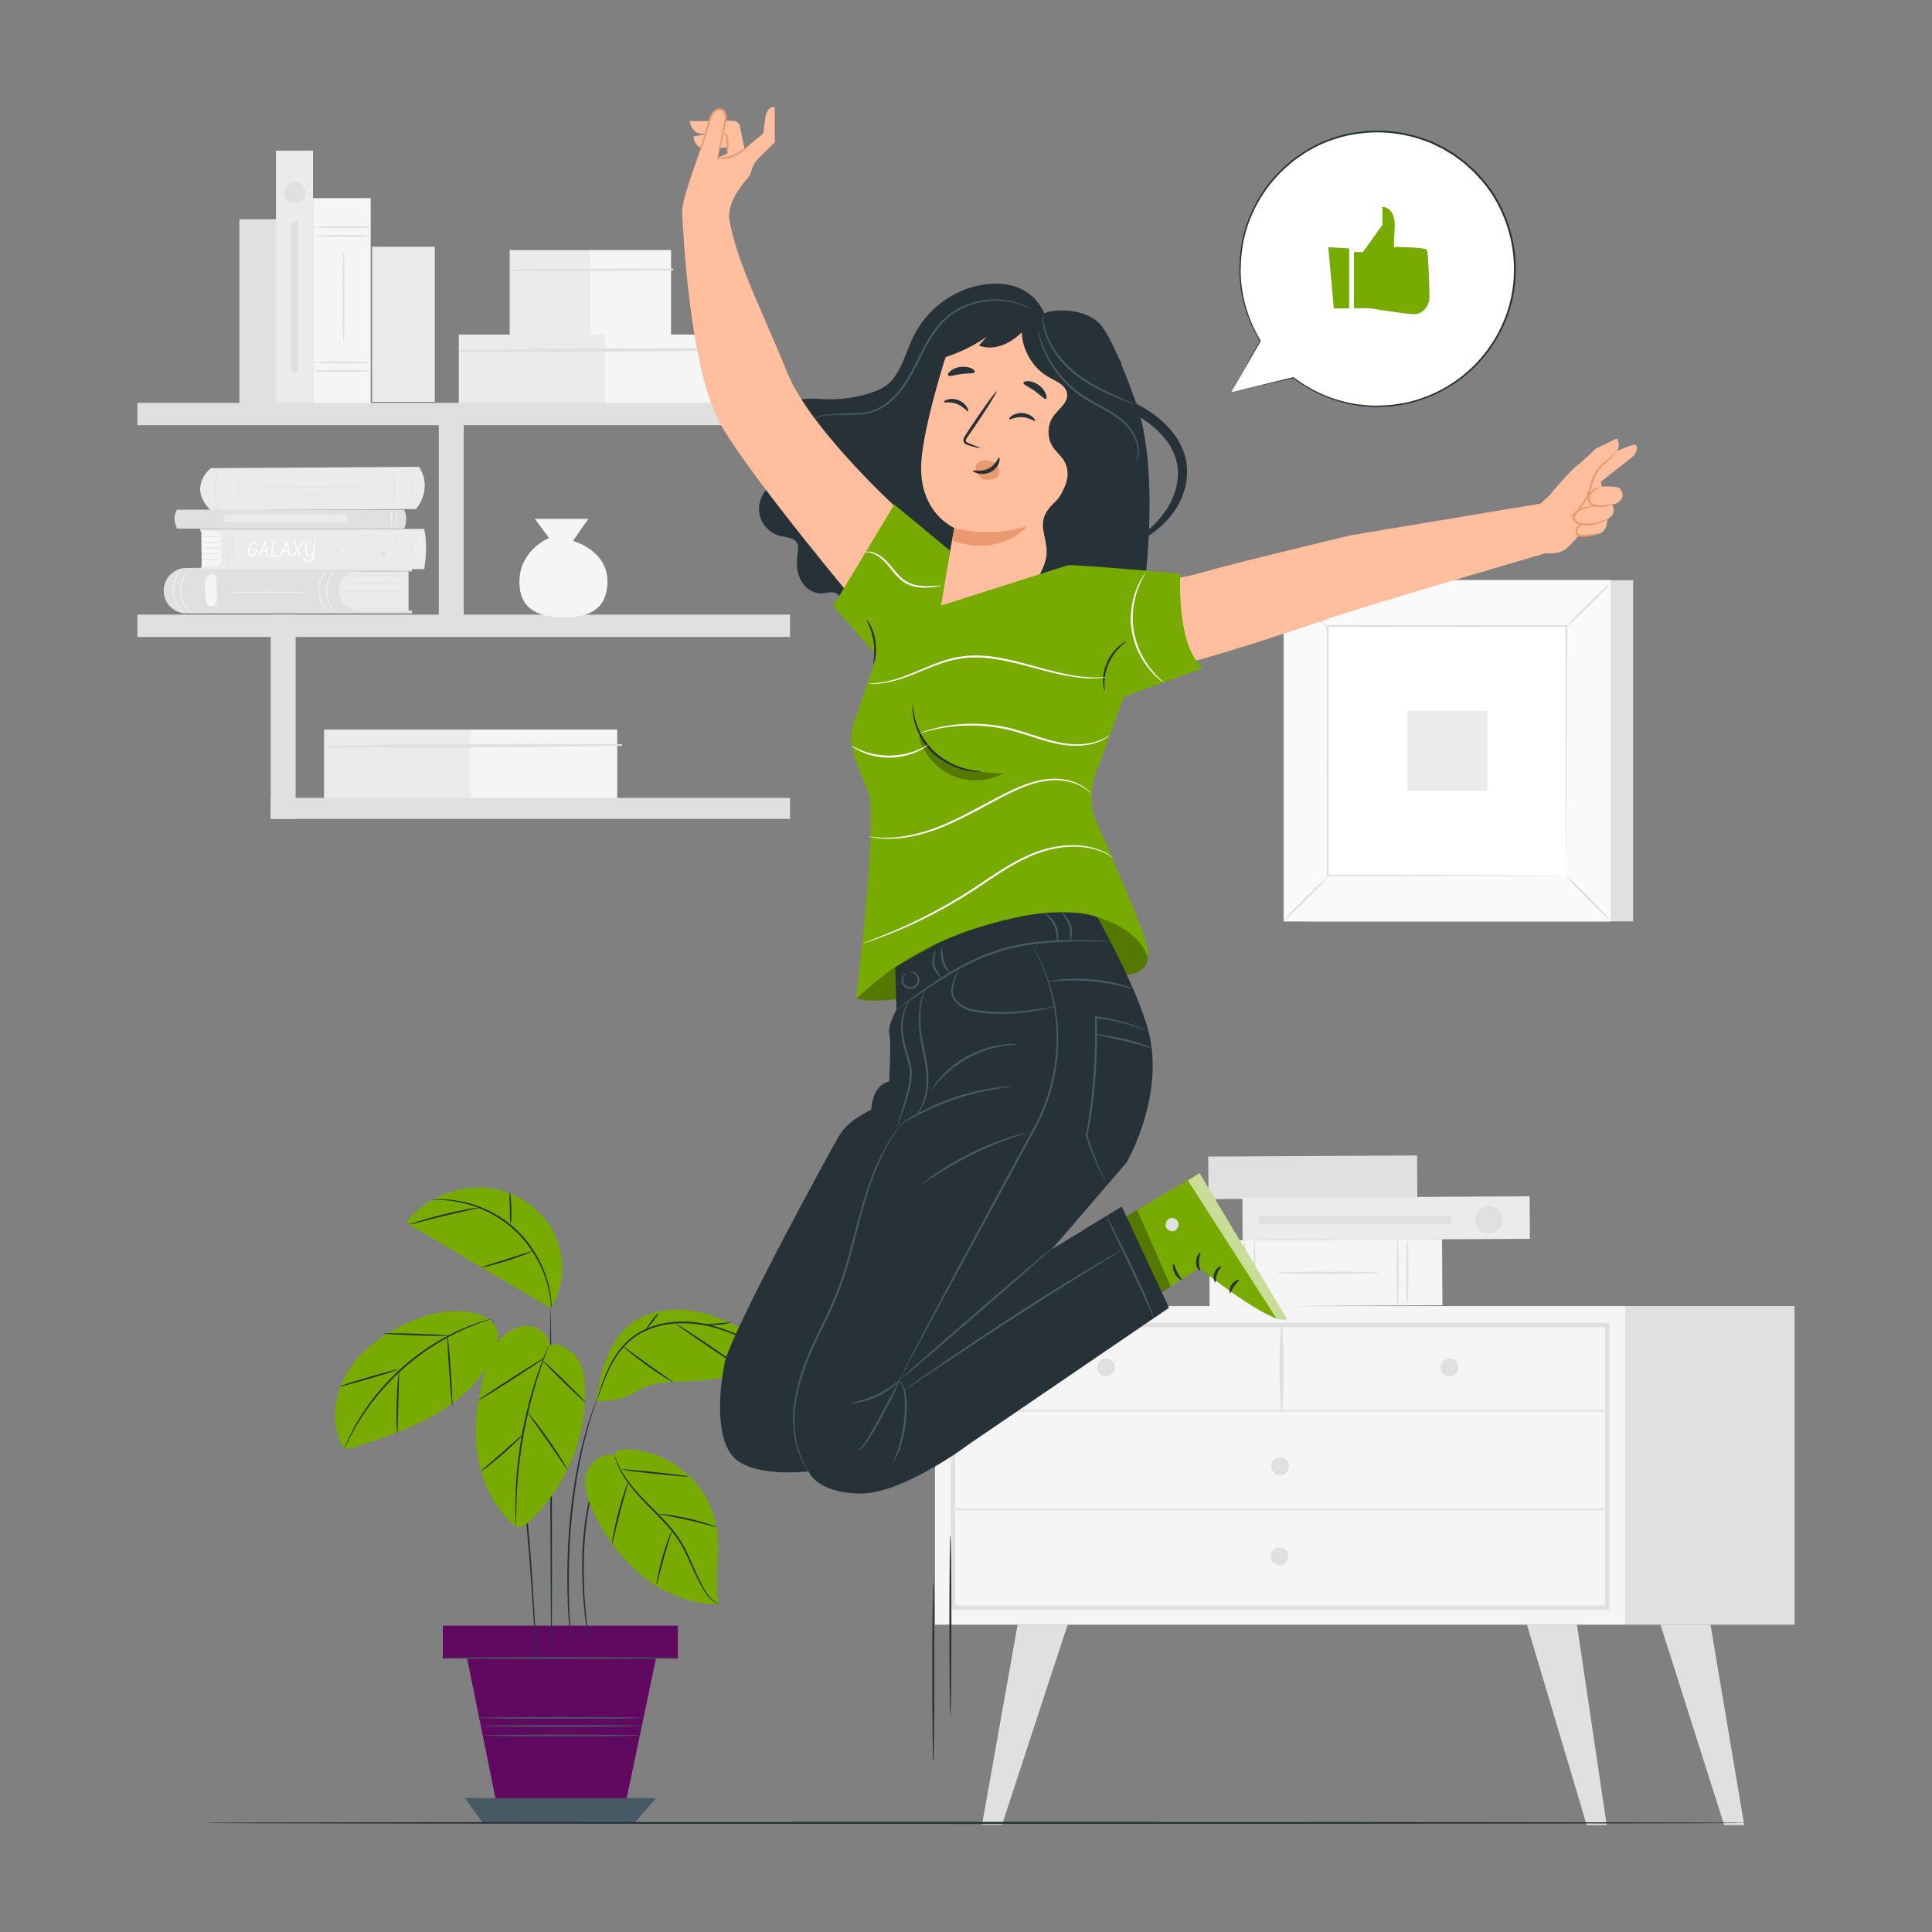 <svg viewBox="0 0 500 500" xmlns="http://www.w3.org/2000/svg"><rect x="0" y="0" width="500" height="500" fill="#808080" stroke="none"/><path style="fill:#ebebeb" d="M52.283 126.529s-6.062 4.618-.254 10.72c.099.104.24.163.384.163l52.963-.309s4.523-5.073.77-10.918l-53.863.344z" transform="translate(2.294 -5.365)"/><path style="fill:#e0e0e0" d="M93.671 131.35c0 .059-6.595.107-14.729.107-8.137 0-14.73-.048-14.73-.107s6.594-.107 14.73-.107c8.134 0 14.729.047 14.729.107zM85.433 133.266c0 .059-3.101.107-6.925.107-3.825 0-6.925-.048-6.925-.107s3.1-.107 6.925-.107c3.824 0 6.925.047 6.925.107zM99.086 136.933c-.035-.009.117-.608.281-1.589.165-.98.318-2.348.306-3.864a22.592 22.592 0 0 0-.379-3.858c-.183-.978-.345-1.574-.31-1.583.014-.004.068.141.154.407.088.266.194.657.305 1.146a18.798 18.798 0 0 1 .074 7.781c-.102.49-.2.884-.283 1.151-.082.267-.133.413-.148.409zM103.039 126.118c.013-.007.096.13.236.385.072.127.154.284.235.474.083.189.187.401.27.648a11.3 11.3 0 0 1 .504 1.757c.13.677.22 1.432.231 2.229.002.797-.076 1.554-.195 2.232-.13.677-.294 1.277-.476 1.766-.079.248-.18.462-.26.652-.078.191-.158.35-.228.478-.136.257-.217.395-.23.389-.037-.018.258-.588.574-1.567.161-.488.307-1.083.425-1.751.106-.67.177-1.414.175-2.197a13.776 13.776 0 0 0-.21-2.193 12.66 12.66 0 0 0-.453-1.744c-.33-.973-.634-1.539-.598-1.558zM60.64 137.004c-.013.008-.1-.118-.247-.354a3.651 3.651 0 0 1-.247-.442c-.086-.177-.197-.375-.283-.609a9.245 9.245 0 0 1-.517-1.671 10.614 10.614 0 0 1-.205-2.133 10.62 10.62 0 0 1 .263-2.128 9.261 9.261 0 0 1 .561-1.657c.092-.231.208-.426.299-.601.089-.176.18-.32.259-.435.153-.232.244-.355.256-.347.036.022-.305.534-.675 1.443a10.256 10.256 0 0 0-.508 1.641c-.132.633-.226 1.34-.241 2.087-.005.747.07 1.456.185 2.092.128.634.287 1.197.464 1.654.345.918.672 1.438.636 1.46zM54.921 138.296c-.013.008-.109-.135-.272-.401a4.74 4.74 0 0 1-.277-.497c-.098-.199-.221-.421-.32-.683a11.23 11.23 0 0 1-.606-1.869 12.878 12.878 0 0 1-.298-2.39c-.014-.857.065-1.671.192-2.401.141-.728.321-1.372.523-1.895.088-.266.201-.493.29-.697.086-.205.176-.373.254-.509.152-.273.241-.42.254-.413.038.02-.301.622-.655 1.669-.181.522-.344 1.16-.472 1.878-.114.72-.186 1.52-.172 2.362.024.841.131 1.637.277 2.352.16.711.35 1.342.554 1.855.4 1.03.765 1.617.728 1.639z" transform="translate(2.294 -5.365)"/><path style="fill:#ebebeb" d="M103.434 153.233v10.135H83.821v-10.135h19.613z" transform="translate(2.294 -5.365)"/><path style="fill:#e0e0e0" d="M40.094 158.395c.003.089.007.179.012.268.159 3.067 2.763 5.438 5.834 5.438h58.408v-.733H90.482a5.068 5.068 0 1 1 0-10.136h13.866v-1.077l-58.426.197c-3.297.013-5.949 2.747-5.828 6.043z" transform="translate(2.294 -5.365)"/><path style="fill:#e0e0e0" d="M103.434 158.436c0 .059-4.032.107-9.006.107-4.975 0-9.006-.048-9.006-.107s4.032-.107 9.006-.107c4.973 0 9.006.048 9.006.107zM103.15 160.72c0 .059-3.816.107-8.521.107-4.707 0-8.522-.048-8.522-.107s3.815-.107 8.522-.107c4.705 0 8.521.048 8.521.107zM103.434 162.808c0 .059-3.43.107-7.661.107-4.232 0-7.662-.048-7.662-.107s3.43-.107 7.662-.107c4.23 0 7.661.048 7.661.107zM103.434 156.384c0 .059-3.95.107-8.821.107-4.873 0-8.822-.048-8.822-.107s3.949-.107 8.822-.107c4.871 0 8.821.048 8.821.107zM103.15 154.332c0 .059-3.516.107-7.852.107-4.337 0-7.853-.048-7.853-.107s3.515-.107 7.853-.107c4.336 0 7.852.048 7.852.107z" transform="translate(2.294 -5.365)"/><path style="fill:#f5f5f5" d="M47.171 152.523c.032.033-.571.49-1.241 1.476-.669.969-1.352 2.541-1.333 4.359.024 1.818.744 3.374 1.435 4.327.693.97 1.307 1.412 1.275 1.446-.007.01-.164-.093-.422-.311a6.713 6.713 0 0 1-.976-1.045 7.551 7.551 0 0 1-1.527-4.414 7.556 7.556 0 0 1 1.422-4.448c.357-.49.698-.845.951-1.068.254-.225.408-.331.416-.322z" transform="translate(2.294 -5.365)"/><path style="fill:#f5f5f5" d="M45.196 152.307c.032.033-.571.49-1.241 1.476-.669.969-1.352 2.541-1.333 4.359.024 1.818.744 3.374 1.435 4.327.693.97 1.307 1.412 1.275 1.446-.007.009-.164-.093-.422-.311a6.762 6.762 0 0 1-.976-1.045 7.551 7.551 0 0 1-1.527-4.414 7.549 7.549 0 0 1 1.423-4.448c.357-.49.698-.845.951-1.068.253-.225.407-.331.415-.322zM84.883 152.523c.033.033-.571.49-1.241 1.476-.669.969-1.352 2.541-1.333 4.359.024 1.818.743 3.374 1.435 4.327.693.97 1.307 1.412 1.275 1.446-.007.01-.164-.093-.422-.311a6.713 6.713 0 0 1-.976-1.045 7.551 7.551 0 0 1-1.527-4.414 7.549 7.549 0 0 1 1.423-4.448c.357-.49.698-.845.951-1.068.253-.225.407-.331.415-.322z" transform="translate(2.294 -5.365)"/><path style="fill:#f5f5f5" d="M82.908 152.307c.033.033-.571.49-1.241 1.476-.669.969-1.352 2.541-1.333 4.359.024 1.818.744 3.374 1.435 4.327.693.97 1.307 1.412 1.275 1.446-.007.009-.164-.093-.422-.311a6.713 6.713 0 0 1-.976-1.045 7.551 7.551 0 0 1-1.527-4.414 7.556 7.556 0 0 1 1.423-4.448c.357-.49.698-.845.951-1.068.253-.225.407-.331.415-.322zM53.818 159.819l-.056-4.121c-.005-.359-.011-.728-.145-1.062-.134-.334-.424-.629-.782-.66-.516-.228-1.321.202-1.681.796-.36.595-.4 1.324-.405 2.02a29.273 29.273 0 0 0 .158 3.256c.054.514.126 1.042.383 1.49.257.448.743.803 1.257.756.51-.047.921-.476 1.101-.956.181-.48.176-1.006.17-1.519zM76.502 158.634c0 .059-4.222.107-9.43.107-5.209 0-9.431-.048-9.431-.107s4.222-.107 9.431-.107c5.208 0 9.43.048 9.43.107zM49.905 152.118l-.108-9.607h5.23l.18 9.607z" transform="translate(2.294 -5.365)"/><path style="fill:#e0e0e0" d="M54.718 144.22c0 .059-1.088.107-2.43.107s-2.43-.048-2.43-.107 1.088-.107 2.43-.107 2.43.048 2.43.107zM54.718 145.703c0 .059-1.088.107-2.43.107s-2.43-.048-2.43-.107 1.088-.107 2.43-.107 2.43.048 2.43.107zM54.718 147.186c0 .059-1.088.107-2.43.107s-2.43-.048-2.43-.107 1.088-.107 2.43-.107 2.43.048 2.43.107zM54.718 148.669c0 .059-1.088.107-2.43.107s-2.43-.048-2.43-.107 1.088-.107 2.43-.107 2.43.048 2.43.107zM54.718 150.151c0 .059-1.088.107-2.43.107s-2.43-.048-2.43-.107 1.088-.107 2.43-.107 2.43.048 2.43.107z" transform="translate(2.294 -5.365)"/><path style="fill:#ebebeb" d="M49.52 142.257h57.96c.715 3.181.615 6.682 0 10.384H49.767v-.706h3.527c.92 0 1.665-.746 1.665-1.665v-5.746c0-.92-.746-1.665-1.665-1.665H49.52v-.602z" transform="translate(2.294 -5.365)"/><path style="fill:#fafafa" d="M63.222 147.455h.967c.036 0 .071.009.104.026.069.04.104.101.104.182a.19.19 0 0 1-.008.062 4.747 4.747 0 0 1-.065.247 2.753 2.753 0 0 1-.606 1.095c-.267.284-.542.426-.824.426a.785.785 0 0 1-.117-.008c-.264-.04-.483-.199-.658-.476-.193-.31-.289-.698-.289-1.164 0-.274.038-.55.115-.829.123-.451.315-.824.575-1.121.272-.309.562-.463.871-.463.13 0 .252.028.366.083.25.123.438.358.564.706a.206.206 0 0 1-.005.2.2.2 0 0 1-.179.104.214.214 0 0 1-.065-.01.197.197 0 0 1-.133-.13l-.01-.018a1.006 1.006 0 0 0-.117-.229c-.127-.184-.281-.276-.463-.276a.543.543 0 0 0-.32.117c-.203.146-.379.398-.528.759a2.846 2.846 0 0 0-.229 1.091c0 .343.056.629.167.857.123.253.291.379.505.379.144-.002.299-.095.468-.282a2.57 2.57 0 0 0 .497-.898c-.445 0-.677-.003-.694-.008-.151-.024-.228-.102-.232-.234a.22.22 0 0 1 .021-.07c.038-.079.11-.118.218-.118zM66.513 145.567a.84.84 0 0 1 .026.07c.041.142.268 1.339.682 3.592a.16.16 0 0 1 .01.052.216.216 0 0 1-.028.106c-.041.071-.099.106-.173.106l-.033-.002a.189.189 0 0 1-.16-.143l-.231-1.193h-1.191l-.572 1.198a.287.287 0 0 1-.019.04c-.054.068-.114.101-.179.101a.202.202 0 0 1-.113-.034.202.202 0 0 1-.095-.174c0-.02.004-.041.013-.062.036-.083.095-.214.177-.393.833-1.82 1.331-2.893 1.495-3.221.047-.095.114-.144.201-.146a.219.219 0 0 1 .19.103zm-.26.803-.644 1.355h.909l-.265-1.355zM69.745 149.493h-1.747a.199.199 0 0 1-.112-.034c-.05-.036-.083-.109-.099-.219v-.003c0-.071.161-1.263.482-3.576a.648.648 0 0 1 .01-.077c.036-.085.099-.128.188-.128.035 0 .067.008.096.024a.192.192 0 0 1 .109.185c-.015.158-.055.485-.119.98-.2 1.527-.304 2.333-.313 2.417h1.485c.04 0 .077.007.112.021a.196.196 0 0 1 .133.195.266.266 0 0 1-.01.068c-.029.082-.101.13-.215.147zM72.134 145.567a.84.84 0 0 1 .026.07c.041.142.268 1.339.682 3.592a.16.16 0 0 1 .01.052.207.207 0 0 1-.029.106c-.041.071-.099.106-.173.106l-.033-.002a.189.189 0 0 1-.16-.143l-.231-1.193h-1.19l-.572 1.198a.287.287 0 0 1-.019.04c-.054.068-.114.101-.179.101a.2.2 0 0 1-.113-.034.202.202 0 0 1-.095-.174c0-.02.004-.041.013-.062.036-.083.095-.214.177-.393.833-1.82 1.331-2.893 1.495-3.221.047-.095.114-.144.201-.146a.218.218 0 0 1 .19.103zm-.26.803-.644 1.355h.909l-.265-1.355zM74.917 147.628l.316.875c.18.498.27.76.27.788a.18.18 0 0 1-.034.106.197.197 0 0 1-.174.095c-.078-.002-.135-.048-.173-.14l-.033-.088a22.809 22.809 0 0 1-.467-1.232l-.988 1.351c-.055.072-.116.108-.185.11a.224.224 0 0 1-.108-.029.192.192 0 0 1-.099-.174c0-.017.001-.032.003-.044a.52.52 0 0 1 .104-.169 30.37 30.37 0 0 0 1.098-1.53l-.12-.33c-.371-.996-.557-1.511-.557-1.544 0-.038.009-.074.026-.107a.183.183 0 0 1 .169-.104.21.21 0 0 1 .195.116l.583 1.572 1.165-1.586a.236.236 0 0 1 .186-.099c.035 0 .066.008.095.023.067.038.101.1.101.186a.26.26 0 0 1-.021.096l-1.352 1.858zM79.24 145.477a.207.207 0 0 1 .208.202 330.635 330.635 0 0 1-.473 3.661c-.066.385-.191.703-.374.954-.279.38-.665.569-1.16.569a1.36 1.36 0 0 1-.559-.148c-.298-.138-.504-.319-.616-.541a.217.217 0 0 1 .006-.205.196.196 0 0 1 .179-.104c.063.002.116.03.159.086.258.338.556.508.895.509.268-.002.5-.119.694-.352.22-.268.349-.634.385-1.098a1.044 1.044 0 0 1-1.001.47c-.267-.038-.488-.197-.663-.476-.194-.31-.291-.698-.291-1.164 0-.212.01-.43.029-.655.033-.353.111-.855.236-1.506a.261.261 0 0 1 .019-.06c.036-.096.099-.143.187-.143.035 0 .069.009.102.029.069.04.104.095.104.166 0 .107-.032.373-.096.797-.092.623-.138 1.029-.138 1.218 0 .387.052.704.156.947.119.284.292.426.517.426a.342.342 0 0 0 .07-.008c.17-.035.344-.174.523-.418.205-.28.348-.601.432-.963l.265-1.992a.264.264 0 0 1 .026-.088.184.184 0 0 1 .179-.113z" transform="translate(2.294 -5.365)"/><path style="fill:#f5f5f5" d="M105.303 152.776c-.059 0-.107-2.385-.107-5.327 0-2.943.048-5.327.107-5.327s.107 2.385.107 5.327-.048 5.327-.107 5.327z" transform="translate(2.294 -5.365)"/><path style="fill:#e0e0e0" d="M57.874 152.776c-.059 0-.107-2.385-.107-5.327 0-2.943.048-5.327.107-5.327s.107 2.385.107 5.327-.048 5.327-.107 5.327z" transform="translate(2.294 -5.365)"/><path style="fill:#f5f5f5" d="M106.32 152.776c-.059 0-.107-2.385-.107-5.327 0-2.943.048-5.327.107-5.327s.107 2.385.107 5.327-.048 5.327-.107 5.327z" transform="translate(2.294 -5.365)"/><path style="fill:#e0e0e0" d="M56.923 152.776c-.059 0-.107-2.385-.107-5.327 0-2.943.048-5.327.107-5.327s.107 2.385.107 5.327-.048 5.327-.107 5.327zM91.249 143.877l-.009-.018 6.126 4.942.054.044-.067.018-.815.215-5.172 1.357-.01.003-.01-.004-4.688-1.988-1.327-.568-.35-.153a4.235 4.235 0 0 1-.12-.056l.032.01.091.036.354.144 1.334.552 4.698 1.964-.021-.001 5.17-1.364.815-.214-.013.061-6.113-4.958-.009-.007v-.011" transform="translate(2.294 -5.365)"/><path style="fill:#e0e0e0" d="m96.812 148.031.334.314.448-.096-.196.414.231.397-.455-.058-.306.342-.085-.451-.42-.185.402-.221zM90.936 149.979l.228.19.285-.08-.11.275.165.247-.296-.019-.184.232-.073-.287-.279-.103.252-.159zM84.445 147.316l.364.023.225-.287.09.353.342.125-.307.195-.014.364-.28-.232-.351.1.134-.339zM99.558 143.954l.364.023.225-.286.091.352.341.126-.307.195-.014.364-.28-.232-.351.1.134-.339zM90.952 143.715l.232.015.144-.183.057.225.219.08-.196.125-.009.232-.179-.148-.224.064.086-.216z" transform="translate(2.294 -5.365)"/><path style="fill:#e0e0e0" d="M100.069 144.209c-.001.024-1.983-.042-4.426-.147-2.444-.105-4.423-.208-4.422-.232.001-.023 1.982.042 4.426.147 2.443.105 4.423.209 4.422.232zM102.295 142.166H43.511c-.77-1.747-.959-3.406 0-4.893h58.783c.772 1.781.707 3.399.001 4.893z" transform="translate(2.294 -5.365)"/><path style="fill:#ebebeb" d="M55.683 138.672H87.53v1.781H55.683z" transform="translate(2.294 -5.365)"/><path style="fill:#e0e0e0" d="M45.768 142.193c-.018.015-.228-.187-.464-.592a4.306 4.306 0 0 1-.537-1.737 4.294 4.294 0 0 1 .225-1.804c.162-.44.334-.675.354-.664.032.016-.09.274-.209.709a5.056 5.056 0 0 0-.157 1.74 5.05 5.05 0 0 0 .458 1.686c.193.408.358.64.33.662zM47.04 142.193c-.018.015-.228-.187-.464-.592a4.306 4.306 0 0 1-.537-1.737 4.294 4.294 0 0 1 .225-1.804c.162-.44.334-.675.354-.664.032.016-.09.274-.209.709a5.056 5.056 0 0 0-.157 1.74 5.05 5.05 0 0 0 .458 1.686c.193.408.358.64.33.662z" transform="translate(2.294 -5.365)"/><path style="fill:#f5f5f5" d="M99.916 142.079c-.065-.023.415-1.042.414-2.392.017-1.35-.451-2.375-.386-2.397.038-.035.616.991.6 2.398-.001 1.407-.59 2.426-.628 2.391zM98.822 142.067c-.064-.015.183-1.048.176-2.343.003-1.296-.247-2.328-.183-2.343.049-.019.399 1.013.397 2.342.007 1.33-.341 2.363-.39 2.344z" transform="translate(2.294 -5.365)"/><path transform="translate(1.866 -4.613)" style="fill:#ebebeb" d="M130.039 69.335h20.931v22.203h-20.931z"/><path transform="translate(1.866 -4.501)" style="fill:#f5f5f5" d="M150.87 69.224h20.931v22.204H150.87z"/><path style="fill:#e0e0e0" d="M130.012 75.524c13.91.115 27.854.034 41.763-.192.286-.004.284-.443-.003-.445-13.91-.077-27.854-.009-41.762.255-.245.005-.244.379.002.382z" transform="translate(2.294 -5.365)"/><path transform="translate(1.759 -4.636)" style="fill:#ebebeb" d="M116.978 91.214h38.028v18.094h-38.028z"/><path transform="translate(1.76 -4.432)" style="fill:#f5f5f5" d="M154.826 91.011h38.028v18.094h-38.028z"/><path style="fill:#e0e0e0" d="M116.956 96.348c25.263.286 50.614.03 75.876-.375.286-.005.284-.444-.002-.445-25.265-.133-50.617-.118-75.876.438-.245.007-.243.38.002.382z" transform="translate(2.294 -5.365)"/><path transform="translate(1.21 -4.818)" style="fill:#ebebeb" d="M82.652 193.627h38.028v18.094H82.652z"/><path transform="translate(1.211 -4.615)" style="fill:#f5f5f5" d="M120.5 193.425h38.028v18.094H120.5z"/><path style="fill:#e0e0e0" d="M82.63 198.762c25.263.286 50.614.03 75.876-.375.286-.005.284-.444-.002-.445-25.265-.133-50.617-.118-75.876.438-.245.006-.243.379.002.382z" transform="translate(2.294 -5.365)"/><path transform="translate(1.837 -5.017)" style="fill:#e0e0e0" d="M60.124 61.751h9.593v47.733h-9.593z"/><path transform="translate(1.883 -4.965)" style="fill:#ebebeb" d="M69.533 43.951h9.593v65.65h-9.593z"/><path transform="translate(1.85 -4.899)" style="fill:#f5f5f5" d="M79.176 56.186h14.906v53.202H79.176z"/><path style="fill:#e0e0e0" d="M93.838 66.396c0 .143-3.337.258-7.452.258-4.117 0-7.453-.116-7.453-.258 0-.143 3.336-.258 7.453-.258 4.115 0 7.452.115 7.452.258zM93.838 64.161c0 .142-3.337.258-7.452.258-4.117 0-7.453-.116-7.453-.258 0-.143 3.336-.258 7.453-.258 4.115 0 7.452.115 7.452.258zM93.838 101.343c0 .143-3.337.258-7.452.258-4.117 0-7.453-.116-7.453-.258s3.336-.258 7.453-.258c4.115 0 7.452.116 7.452.258zM93.838 99.108c0 .143-3.337.258-7.452.258-4.117 0-7.453-.116-7.453-.258 0-.143 3.336-.258 7.453-.258 4.115 0 7.452.116 7.452.258zM86.626 94.232c-.143 0-.258-5.368-.258-11.987 0-6.622.116-11.988.258-11.988.143 0 .258 5.366.258 11.988 0 6.619-.116 11.987-.258 11.987z" transform="translate(2.294 -5.365)"/><path style="fill:#ebebeb" d="M94 69.211h16.225v40.157H94z" transform="translate(2.294 -5.365)"/><path style="fill:#e0e0e0" d="M76.77 55.134a2.757 2.757 0 1 1-5.513 0 2.757 2.757 0 0 1 5.513 0zM73.16 62.717h1.704v39.054H73.16zM33.27 164.43h168.89v5.775H33.27zM33.27 109.626h168.89v5.775H33.27zM67.738 211.853h134.421v5.451H67.738z" transform="translate(2.294 -5.365)"/><path style="fill:#e0e0e0" d="M111.273 114.273h6.441v54.516h-6.441zM67.775 164.43h6.441v52.854h-6.441z" transform="translate(2.294 -5.365)"/><path style="fill:#f5f5f5" d="m149.96 139.645-3.959 5.691s8.908 2.474 8.908 10.393c0 7.918-5.444 9.402-11.382 9.402s-11.63-1.732-11.382-9.65c.248-7.918 7.671-10.887 7.671-10.887l-3.712-4.949h13.856zM239.687 343.379h178.781v82.451H239.687z" transform="translate(2.294 -5.365)"/><path style="fill:#e0e0e0" d="M414.212 421.944H243.778v-74.227h170.434v74.227zm-169.321-1.112H413.1v-72.003H244.891v72.003zM418.467 343.379h43.675v82.451h-43.675z" transform="translate(2.294 -5.365)"/><path style="fill:#e0e0e0" d="M244.335 370.689h169.321c.289 0 .289-.449 0-.449H244.335c-.289 0-.29.449 0 .449z" transform="translate(2.294 -5.365)"/><path style="fill:#e0e0e0" d="M329.548 370.464c.508-7.319.453-15.071.058-22.397-.016-.293-.44-.294-.456 0-.395 7.326-.45 15.078.058 22.397.015.219.325.219.34 0zM375.124 359.266a2.307 2.307 0 1 1-4.614 0 2.307 2.307 0 0 1 4.614 0zM286.263 359.266a2.307 2.307 0 1 1-4.614 0 2.307 2.307 0 0 1 4.614 0zM331.302 384.831a2.307 2.307 0 1 1-4.614 0 2.307 2.307 0 0 1 4.614 0zM261.062 425.83l-9.205 51.765h5.177l16.971-51.765zM405.818 425.83l7.698 51.855h-5.177l-15.464-51.855zM440.38 425.83l8.721 51.855h-5.177l-16.488-51.855zM331.147 408.166a2.307 2.307 0 1 1-4.614 0 2.307 2.307 0 0 1 4.614 0zM244.335 396.221h169.321c.289 0 .289-.449 0-.449H244.335c-.289 0-.29.449 0 .449z" transform="translate(2.294 -5.365)"/><path transform="rotate(89.696 341.293 308.514)" style="fill:#e0e0e0" d="M331.951 283.009h11.004v54.055h-11.004z"/><path transform="rotate(89.696 344.674 333.235)" style="fill:#f5f5f5" d="M332.285 304.636h17.098v60.248h-17.098z"/><path style="fill:#e0e0e0" d="M359.396 343.03c-.162 0-.293-3.828-.293-8.549 0-4.723.131-8.55.293-8.55.161 0 .292 3.827.292 8.55.001 4.722-.13 8.549-.292 8.549zM361.927 343.03c-.161 0-.292-3.828-.292-8.549 0-4.723.131-8.55.292-8.55.161 0 .292 3.827.292 8.55.001 4.722-.13 8.549-.292 8.549zM319.82 343.03c-.161 0-.292-3.828-.292-8.549 0-4.723.131-8.55.292-8.55s.293 3.827.293 8.55c0 4.722-.131 8.549-.293 8.549zM322.352 343.03c-.162 0-.293-3.828-.293-8.549 0-4.723.131-8.55.293-8.55.161 0 .292 3.827.292 8.55 0 4.722-.131 8.549-.292 8.549zM327.874 334.757c0-.164 6.078-.296 13.575-.296 7.499 0 13.576.132 13.576.296 0 .163-6.077.296-13.576.296-7.497 0-13.575-.133-13.575-.296z" transform="translate(2.294 -5.365)"/><path transform="rotate(89.696 360.267 319.128)" style="fill:#ebebeb" d="M350.925 283.475h11.004v74.345h-11.004z"/><path style="fill:#e0e0e0" d="M382.983 324.588c-1.94 0-3.513-1.593-3.513-3.559 0-1.965 1.573-3.559 3.513-3.559 1.941 0 3.513 1.593 3.513 3.559.001 1.966-1.572 3.559-3.513 3.559z" transform="translate(2.294 -5.365)"/><path transform="rotate(90 352.268 319.494)" style="fill:#e0e0e0" d="M347.338 296.147h2.2v49.765h-2.2z"/><path style="fill:#e0e0e0" d="M335.652 155.517h84.706v88.299h-84.706z" transform="translate(2.294 -5.365)"/><path style="fill:#fafafa" d="M329.916 155.517h84.706v88.299h-84.706z" transform="translate(2.294 -5.365)"/><path style="fill:#e0e0e0" d="M414.648 243.843H329.89v-88.352h84.758v88.352zm-84.706-.053h84.653v-88.247h-84.653v88.247z" transform="translate(2.294 -5.365)"/><path style="fill:#fff" d="M341.302 167.387h61.932v64.559h-61.932z" transform="translate(2.294 -5.365)"/><path style="fill:#e0e0e0" d="M341.302 232.376c.049.058-.539.733-1.528 1.777a172.117 172.117 0 0 1-3.937 3.991 173.67 173.67 0 0 1-4.046 3.873c-1.056.97-1.737 1.545-1.79 1.491-.053-.054.531-.726 1.52-1.77s2.383-2.46 3.945-3.999a171.905 171.905 0 0 1 4.053-3.88c1.058-.97 1.735-1.541 1.783-1.483zM403.235 232.217c.058-.049.733.539 1.777 1.528s2.456 2.379 3.991 3.937a171.681 171.681 0 0 1 3.873 4.046c.97 1.056 1.544 1.736 1.491 1.79-.054.053-.726-.531-1.77-1.52a172.997 172.997 0 0 1-3.999-3.946 173.76 173.76 0 0 1-3.88-4.054c-.97-1.055-1.541-1.732-1.483-1.781zM403.065 167.56c-.049-.058.539-.733 1.529-1.777a170.138 170.138 0 0 1 3.937-3.991 171.681 171.681 0 0 1 4.046-3.873c1.056-.97 1.736-1.544 1.79-1.49.053.054-.531.725-1.52 1.769a171.005 171.005 0 0 1-3.946 3.999 169.84 169.84 0 0 1-4.054 3.88c-1.056.97-1.733 1.541-1.782 1.483zM341.133 167.718c-.058.049-.733-.539-1.777-1.528a172.117 172.117 0 0 1-3.991-3.937 173.67 173.67 0 0 1-3.873-4.046c-.971-1.056-1.545-1.736-1.491-1.79.054-.054.725.531 1.769 1.52s2.46 2.383 3.999 3.946a173.76 173.76 0 0 1 3.88 4.054c.971 1.055 1.542 1.732 1.484 1.781z" transform="translate(2.294 -5.365)"/><path style="fill:#e0e0e0" d="M403.065 231.947a2.746 2.746 0 0 1-.013-.314l-.014-.901-.028-3.485-.063-13.158-.121-46.702.239.239-61.757.036h-.006l.274-.274-.039 64.559-.236-.235 44.72.12 12.561.061 3.323.027.859.013c.196.005.297.009.301.014.005.005-.087.009-.273.013l-.833.013-3.278.027-12.508.061-44.87.12-.235.001v-.237l-.039-64.559v-.274h.28l61.757.035h.24v.239l-.121 46.855-.063 13.104-.028 3.439-.013.875a2.229 2.229 0 0 1-.016.288z" transform="translate(2.294 -5.365)"/><path style="fill:#ebebeb" d="M361.936 189.334h20.666V210h-20.666z" transform="translate(2.294 -5.365)"/><path style="fill:#610961" d="M112.402 426.185h60.633v8.331h-60.633z" transform="translate(2.294 -5.365)"/><path style="fill:#610961" d="M173.138 434.62h-60.84v-8.539h60.84v8.539zm-60.633-.207h60.425v-8.124h-60.425v8.124z" transform="translate(2.294 -5.365)"/><path style="fill:#610961" d="m118.023 431.744 8.728 43.056h32.292l8.437-40.283z" transform="translate(2.294 -5.365)"/><path style="fill:#455a64" d="m118.023 470.727 4.655 6.4h39.251l5.551-6.4z" transform="translate(2.294 -5.365)"/><path style="fill:#263238" d="M140.441 433.001c-.119 0-.272-19.947-.341-44.547-.069-24.609-.029-44.552.091-44.552.119 0 .272 19.942.341 44.551.069 24.6.028 44.548-.091 44.548zM153.947 383.085c.013.007-.043.166-.163.464l-.541 1.291-.395.93a1156.191 1156.191 0 0 1-.871 2.431c-.162.461-.29.963-.449 1.481-.662 2.067-1.189 4.602-1.696 7.424a90.288 90.288 0 0 0-.939 9.283c-.295 6.625.079 12.632.479 16.958.195 2.165.391 3.914.536 5.122l.153 1.393c.03.319.039.488.024.49-.015.002-.052-.162-.11-.478l-.233-1.383a100.987 100.987 0 0 1-.673-5.114c-.479-4.328-.903-10.353-.607-17.009.167-3.324.512-6.481.978-9.329.531-2.835 1.093-5.379 1.796-7.448.169-.519.307-1.02.48-1.48l.501-1.295.439-1.125c.15-.34.302-.643.432-.919l.617-1.261c.146-.287.229-.433.242-.426z" transform="translate(2.294 -5.365)"/><path style="fill:#263238" d="M152.397 366.952c.014.005-.053.232-.193.658l-.631 1.855-.464 1.336-.488 1.611c-.354 1.154-.766 2.466-1.131 3.942l-.608 2.306-.568 2.522c-.424 1.736-.729 3.622-1.12 5.592a165.502 165.502 0 0 0-1.663 12.961c-.383 4.623-.55 9.041-.609 13.06-.012 4.019.039 7.641.204 10.677.054 1.52.151 2.892.229 4.097.069 1.206.145 2.244.222 3.091l.148 1.954c.029.447.037.683.023.685-.015.002-.052-.231-.109-.676l-.229-1.947a71.713 71.713 0 0 1-.296-3.088c-.101-1.206-.22-2.578-.293-4.099-.204-3.04-.287-6.668-.297-10.696.037-4.028.192-8.458.576-13.094.407-4.632 1.01-9.024 1.701-12.994.403-1.974.722-3.863 1.163-5.602l.594-2.524.637-2.306c.385-1.475.818-2.784 1.195-3.934l.523-1.603.5-1.327.708-1.829c.168-.418.262-.634.276-.628zM136.606 436.53c-.008.001-.019-.078-.034-.233l-.057-.686-.178-2.641-.608-9.716c-.526-8.202-1.288-19.534-2.668-31.995a400.024 400.024 0 0 0-2.373-17.513c-.452-2.678-.862-5.226-1.327-7.597-.426-2.378-.886-4.58-1.309-6.59-.398-2.016-.843-3.82-1.2-5.412a123.691 123.691 0 0 0-.975-4.071l-.63-2.57-.153-.672c-.032-.152-.045-.231-.038-.233.007-.002.035.073.081.221l.195.661.709 2.551a101.01 101.01 0 0 1 1.047 4.057c.38 1.589.846 3.39 1.264 5.404.442 2.008.92 4.21 1.362 6.588.481 2.371.905 4.92 1.368 7.599a367.298 367.298 0 0 1 2.41 17.529c1.382 12.474 2.095 23.817 2.543 32.025a731 731 0 0 1 .471 9.725l.097 2.646.014.689c0 .154-.004.233-.011.234z" transform="translate(2.294 -5.365)"/><path style="fill:#77ab00" d="M139.946 353.491c-.263-2.826-3.119-4.958-5.957-4.987-2.838-.029-5.483 1.673-7.219 3.918-1.736 2.245-2.693 4.987-3.476 7.715-1.911 6.658-2.956 13.652-2.139 20.53.817 6.878 3.608 13.65 8.543 18.509.802.79 1.842 1.58 2.943 1.345.602-.129 1.096-.547 1.553-.959 9.696-8.759 15.294-21.877 14.91-34.937-.077-2.615-.42-5.337-1.869-7.516s-4.823-4.493-7.289-3.618M140.19 343.902l-36.048-21.271c-.368-.217-.766-.473-.878-.885-.144-.533.257-1.048.641-1.445 4.958-5.115 12.16-8.08 19.264-7.568 7.105.511 13.937 4.616 17.416 10.832 3.48 6.215 3.595 14.436-.395 20.337" transform="translate(2.294 -5.365)"/><path style="fill:#263238" d="M109.338 315.84c-.001-.015.162-.035.472-.059.311-.016.77-.072 1.362-.065 1.184-.029 2.907.049 5.002.397 2.094.344 4.554 1.018 7.123 2.164a29.497 29.497 0 0 1 7.646 4.961 29.49 29.49 0 0 1 5.7 7.115c1.396 2.443 2.312 4.823 2.863 6.872.556 2.05.804 3.756.894 4.937.065.589.04.74.055 1.051.007.312-.263.786-.278.787-.038.002.199-.651.056-1.82a30.776 30.776 0 0 0-1.02-4.871c-1.14-4.014-3.786-9.427-8.559-13.751-4.777-4.317-10.425-6.411-14.533-7.145a30.82 30.82 0 0 0-4.949-.53c-1.178-.025-1.833-.004-1.834-.043z" transform="translate(2.294 -5.365)"/><path style="fill:#263238" d="M135.311 329.22c.021.055-.674.376-1.822.828a73.846 73.846 0 0 1-4.549 1.602 74.902 74.902 0 0 1-4.64 1.317c-1.199.293-1.951.431-1.966.375-.015-.059.709-.301 1.884-.669l4.591-1.434 4.576-1.478c1.173-.378 1.905-.598 1.926-.541zM129.635 313.972c.116-.011.372 1.787.426 4.021.058 2.235-.106 4.043-.223 4.038-.122-.004-.151-1.807-.209-4.027-.054-2.219-.116-4.022.006-4.032zM103.827 322.227c-.017-.055.981-.417 2.619-.921a111.24 111.24 0 0 1 6.461-1.757 111.358 111.358 0 0 1 6.553-1.378c1.688-.297 2.741-.429 2.751-.372.011.061-1.021.299-2.691.672-1.67.372-3.975.888-6.512 1.499a394.2 394.2 0 0 0-6.479 1.631c-1.656.427-2.684.685-2.702.626z" transform="translate(2.294 -5.365)"/><path style="fill:#77ab00" d="M124.985 347.36c-3.1-2.351-6.379-2.814-10.266-2.66-3.888.154-7.672 1.339-11.236 2.9-6.078 2.662-11.792 6.586-15.424 12.14-3.632 5.554-4.896 12.906-2.177 18.96.271.603.624 1.233 1.231 1.494.64.274 1.373.06 2.035-.156 6.913-2.255 13.876-4.532 20.232-8.064 6.357-3.532 12.143-8.441 15.554-14.864.818-1.541 1.503-3.193 1.637-4.932.133-1.74-.347-3.59-1.586-4.818" transform="translate(2.294 -5.365)"/><path style="fill:#263238" d="M125.046 346.631c.004.014-.168.083-.498.202l-1.449.498-1.049.35c-.38.137-.786.307-1.226.477-.875.354-1.89.707-2.959 1.226l-1.695.772c-.588.271-1.175.605-1.796.922-1.253.616-2.521 1.402-3.871 2.199a67.161 67.161 0 0 0-8.186 6.071 67.16 67.16 0 0 0-7.066 7.347c-.963 1.238-1.904 2.395-2.675 3.56-.393.576-.799 1.116-1.143 1.664l-.982 1.583c-.651.995-1.131 1.957-1.593 2.779-.225.415-.445.795-.63 1.155l-.48.996-.678 1.373c-.16.312-.25.474-.264.468-.014-.006.05-.179.184-.503l.606-1.41.448-1.015c.174-.366.385-.754.6-1.175.444-.837.908-1.814 1.545-2.824l.963-1.607c.339-.556.74-1.104 1.129-1.688.762-1.18 1.699-2.354 2.66-3.607a64.515 64.515 0 0 1 7.09-7.421 64.622 64.622 0 0 1 8.262-6.085c1.365-.793 2.648-1.573 3.916-2.178.629-.312 1.223-.64 1.818-.905l1.716-.751c1.083-.504 2.111-.839 2.997-1.173.446-.16.857-.32 1.242-.445l1.064-.315 1.476-.422c.34-.092.52-.133.524-.118zM100.825 359.745c.033.115-3.343 1.203-7.541 2.43-4.199 1.228-7.63 2.13-7.663 2.016-.034-.115 3.343-1.202 7.542-2.43 4.197-1.228 7.628-2.13 7.662-2.016z" transform="translate(2.294 -5.365)"/><path style="fill:#263238" d="M100.514 376.388c-.058.001-.126-.897-.166-2.35-.04-1.453-.046-3.461.016-5.677.062-2.217.181-4.222.302-5.671.121-1.448.238-2.341.297-2.337.061.004.051.903.008 2.354l-.175 5.666-.142 5.665c-.038 1.451-.079 2.349-.14 2.35zM114.771 369.125c-.119.008-.498-4.072-.847-9.113-.349-5.043-.535-9.136-.416-9.144.119-.008.498 4.071.847 9.114.348 5.041.535 9.135.416 9.143z" transform="translate(2.294 -5.365)"/><path style="fill:#263238" d="M97.025 350.472c.003-.06.927-.083 2.418-.073 1.491.01 3.548.054 5.819.129 2.272.075 4.328.167 5.816.256 1.488.088 2.408.173 2.407.232-.001.06-.923.083-2.414.073s-3.55-.054-5.824-.129a230.862 230.862 0 0 1-5.819-.256c-1.487-.088-2.406-.173-2.403-.232zM131.245 400.125c-.015 0-.032-.166-.052-.482a540.82 540.82 0 0 1-.063-1.387c-.054-1.204-.067-2.95-.02-5.105.039-2.156.186-4.721.445-7.561.281-2.838.687-5.95 1.269-9.193.598-3.24 1.314-6.299 2.052-9.058.758-2.754 1.526-5.211 2.249-7.247.717-2.039 1.344-3.672 1.82-4.784l.549-1.28c.13-.291.205-.441.218-.435.014.005-.034.166-.137.467l-.473 1.307a128.953 128.953 0 0 0-1.687 4.819c-.685 2.043-1.419 4.502-2.154 7.252a130.165 130.165 0 0 0-2.011 9.034c-.58 3.23-.997 6.329-1.298 9.156-.28 2.829-.457 5.384-.536 7.533-.085 2.148-.119 3.89-.117 5.094l-.018 1.387c-.009.316-.021.483-.036.483z" transform="translate(2.294 -5.365)"/><path style="fill:#263238" d="M133.146 376.523c.04.042-.505.648-1.438 1.578a83.786 83.786 0 0 1-3.768 3.503 83.698 83.698 0 0 1-3.967 3.277c-1.044.803-1.717 1.264-1.753 1.219-.038-.048.567-.593 1.559-1.455l3.876-3.366 3.843-3.401c.986-.87 1.606-1.399 1.648-1.355zM144.557 385.714c-.052.033-.624-.787-1.532-2.121l-3.562-5.198-3.637-5.148c-.935-1.315-1.505-2.136-1.456-2.173.046-.035.701.72 1.701 1.991 1 1.27 2.337 3.059 3.747 5.084a112.037 112.037 0 0 1 3.464 5.279c.843 1.378 1.324 2.256 1.275 2.286zM138.58 356.808c.064.1-3.726 2.652-8.465 5.699-4.74 3.048-8.634 5.436-8.699 5.336-.065-.1 3.725-2.651 8.465-5.699 4.739-3.047 8.634-5.436 8.699-5.336zM149.267 368.343c-.083.085-2.65-2.287-5.733-5.297-3.084-3.012-5.515-5.522-5.431-5.607.083-.085 2.65 2.286 5.733 5.298 3.082 3.011 5.514 5.521 5.431 5.606z" transform="translate(2.294 -5.365)"/><path style="fill:#77ab00" d="m151.955 368.112 3.254-.269a16.114 16.114 0 0 0 6.571-2.011c.998-.562 2.001-1.112 3.062-1.538 4.023-1.615 8.511-1.326 12.84-1.543a53.174 53.174 0 0 0 20.427-5.223c.368-.178.693-.449.89-.808.668-1.217-.573-2.302-1.641-2.96-5.482-3.378-11.061-6.798-17.278-8.475-6.217-1.677-13.273-1.393-18.577 2.257-6.228 4.284-8.496 13.085-9.548 20.57" transform="translate(2.294 -5.365)"/><path style="fill:#263238" d="M199.072 356.319c-.007.013-.197-.076-.552-.257l-1.542-.808c-1.337-.703-3.263-1.742-5.696-2.908-2.435-1.154-5.385-2.457-8.817-3.398-3.418-.95-7.362-1.447-11.428-.926-4.05.534-7.778 2.109-10.418 4.474-2.656 2.357-4.279 5.202-5.425 7.619-1.143 2.439-1.848 4.513-2.36 5.933l-.579 1.641c-.135.374-.213.569-.228.564-.014-.004.036-.208.145-.591l.503-1.668c.465-1.438 1.126-3.532 2.243-6.008 1.12-2.453 2.734-5.359 5.438-7.79 2.689-2.439 6.505-4.062 10.625-4.604 4.136-.531 8.143-.01 11.59.971 3.463.973 6.418 2.314 8.845 3.507a107.887 107.887 0 0 1 5.643 3.036l1.503.879c.341.207.517.321.51.334z" transform="translate(2.294 -5.365)"/><path style="fill:#263238" d="M191.258 360.517c-.067.099-4.322-2.654-9.504-6.148-5.183-3.495-9.33-6.408-9.263-6.507.067-.099 4.322 2.653 9.505 6.148 5.181 3.495 9.328 6.408 9.262 6.507zM186.719 347.639c.021.095-1.356.415-3.098.557-1.742.146-3.161.056-3.16-.041 0-.103 1.403-.175 3.123-.319 1.719-.14 3.113-.298 3.135-.197zM168.09 345.211c.103.047-.522 1.024-1.396 2.181-.874 1.157-1.665 2.057-1.768 2.01-.103-.047.522-1.024 1.396-2.181.873-1.157 1.665-2.057 1.768-2.01zM171.903 363.024c-.03.049-.819-.364-2.048-1.11a70.856 70.856 0 0 1-4.666-3.128 134.714 134.714 0 0 1-4.465-3.4c-1.123-.894-1.803-1.467-1.767-1.515.035-.047.78.44 1.951 1.271l4.535 3.295a201.611 201.611 0 0 0 4.578 3.221c1.183.808 1.915 1.313 1.882 1.366z" transform="translate(2.294 -5.365)"/><path style="fill:#77ab00" d="M156.745 381.936c-3.104-.82-6.803 2.199-7.443 5.344-.64 3.146.54 6.363 1.921 9.26 3.057 6.414 7.277 12.363 12.834 16.792 5.557 4.428 12.518 7.26 19.623 7.224-1.312-6.094.348-12.461-.384-18.651-.638-5.403-3.158-10.566-7.024-14.394a24.476 24.476 0 0 0-14.463-6.88c-1.981-.214-4.273-.525-5.064 1.305" transform="translate(2.294 -5.365)"/><path style="fill:#263238" d="M183.681 420.556c-.007.013-.158-.058-.442-.206a8.09 8.09 0 0 1-1.161-.779c-.974-.74-2.09-2.165-3.064-4.098-.495-.961-1.048-2.004-1.588-3.159l-1.67-3.691c-.592-1.293-1.243-2.635-2.052-3.945-.805-1.312-1.762-2.593-2.824-3.84-2.125-2.496-4.404-4.655-6.381-6.718-1.987-2.055-3.658-4.034-4.865-5.837-1.219-1.796-1.958-3.406-2.377-4.54-.2-.572-.344-1.02-.415-1.331-.078-.309-.112-.473-.098-.476.04-.012.216.634.669 1.746a23.456 23.456 0 0 0 2.472 4.429c1.227 1.762 2.905 3.702 4.899 5.733 1.985 2.04 4.277 4.194 6.425 6.715 1.072 1.259 2.041 2.561 2.855 3.899.818 1.336 1.468 2.698 2.053 4.001l1.632 3.705c.521 1.15 1.059 2.204 1.535 3.169.935 1.938 1.978 3.342 2.901 4.109.908.783 1.522 1.073 1.496 1.114z" transform="translate(2.294 -5.365)"/><path style="fill:#263238" d="M167.633 415.492c-.056-.011.041-.811.285-2.089a61.382 61.382 0 0 1 1.179-4.944 60.682 60.682 0 0 1 1.575-4.833c.46-1.217.794-1.951.847-1.931.058.021-.174.791-.558 2.03a195.247 195.247 0 0 0-1.448 4.851 190.039 190.039 0 0 0-1.297 4.893c-.319 1.257-.523 2.035-.583 2.023zM183.093 400.534c-.019.059-.849-.153-2.186-.503s-3.184-.827-5.238-1.291a159.167 159.167 0 0 0-5.286-1.08c-1.358-.257-2.199-.422-2.191-.483.008-.057.864.001 2.239.181 1.374.181 3.267.495 5.333.96 2.065.466 3.909.993 5.229 1.419 1.319.427 2.117.742 2.1.797zM156.116 404.88c-.057-.011.063-.936.336-2.418a83.014 83.014 0 0 1 1.288-5.743 82.995 82.995 0 0 1 1.684-5.641c.486-1.426.834-2.291.889-2.273.058.019-.186.918-.597 2.364-.41 1.446-.978 3.442-1.558 5.659-.578 2.217-1.058 4.236-1.407 5.698-.349 1.461-.574 2.365-.635 2.354zM175.973 387.498c-.013.118-3.887-.195-8.652-.7-4.767-.505-8.62-1.011-8.608-1.13.013-.119 3.886.195 8.653.7 4.766.505 8.62 1.011 8.607 1.13z" transform="translate(2.294 -5.365)"/><path style="fill:#455a64" d="M173.135 434.482c0 .119-13.619.216-30.415.216-16.802 0-30.418-.097-30.418-.216s13.616-.216 30.418-.216c16.796 0 30.415.096 30.415.216zM163.66 452.008c0 .119-9.176.216-20.493.216-11.321 0-20.495-.097-20.495-.216s9.174-.216 20.495-.216c11.316 0 20.493.096 20.493.216zM163.303 454.513c0 .119-9.016.216-20.136.216-11.123 0-20.138-.097-20.138-.216s9.015-.216 20.138-.216c11.12 0 20.136.097 20.136.216zM164.018 449.942c0 .119-9.492.216-21.197.216-11.71 0-21.199-.097-21.199-.216s9.489-.216 21.199-.216c11.705 0 21.197.097 21.197.216z" transform="translate(2.294 -5.365)"/><path style="fill:#fff" d="m316.333 106.884 7.549-13.304a35.417 35.417 0 0 1-5.27-18.636c0-19.653 15.932-35.585 35.585-35.585s35.585 15.932 35.585 35.585-15.932 35.584-35.585 35.584a35.415 35.415 0 0 1-21.777-7.452l.012.016-16.099 3.792z" transform="translate(2.294 -5.365)"/><path style="fill:#263238" d="m316.333 106.884 16.072-3.905-.066.185-.012-.016a.117.117 0 0 1 .022-.164.118.118 0 0 1 .143 0 36.47 36.47 0 0 0 7.294 4.341c2.846 1.245 6.101 2.258 9.691 2.722 1.792.222 3.664.363 5.585.262.96-.058 1.938-.084 2.923-.17l2.976-.459a35.739 35.739 0 0 0 11.857-4.691 35.658 35.658 0 0 0 10.116-9.48c2.807-3.917 4.934-8.556 5.926-13.594a35.897 35.897 0 0 0-.427-15.639c-1.333-5.197-3.817-10.275-7.537-14.452l-1.435-1.579c-.471-.531-1.035-.969-1.546-1.456-.535-.46-1.017-.983-1.593-1.39l-1.687-1.261c-.546-.442-1.148-.798-1.746-1.156l-1.783-1.084-1.866-.907c-.626-.289-1.227-.632-1.884-.839a35.915 35.915 0 0 0-15.757-2.433c-5.209.369-10.195 1.856-14.476 4.257a35.802 35.802 0 0 0-16.759 20.531c-1.228 3.936-1.57 7.843-1.572 11.464.177 7.294 2.589 13.303 5.185 17.551.022.036.021.08.002.115l-7.646 13.247 7.451-13.359.002.115c-2.643-4.255-5.11-10.299-5.318-17.66-.014-3.654.318-7.601 1.546-11.582a36.166 36.166 0 0 1 6.069-11.548 36.157 36.157 0 0 1 10.832-9.252c4.329-2.438 9.377-3.951 14.652-4.331a36.339 36.339 0 0 1 15.964 2.452c.665.21 1.275.556 1.91.849l1.891.919 1.807 1.097c.606.363 1.216.723 1.77 1.171l1.709 1.278c.583.413 1.072.941 1.614 1.408.518.494 1.088.938 1.566 1.476l1.455 1.6c3.768 4.233 6.286 9.379 7.633 14.646a36.314 36.314 0 0 1 .42 15.842c-1.011 5.102-3.171 9.798-6.019 13.757a36.028 36.028 0 0 1-10.255 9.573 36.027 36.027 0 0 1-12 4.711l-3.009.454c-.996.083-1.983.107-2.953.162-1.941.094-3.83-.055-5.638-.286-3.621-.482-6.901-1.52-9.763-2.789a36.423 36.423 0 0 1-7.321-4.416l.165-.164.012.016a.118.118 0 0 1-.021.164.113.113 0 0 1-.046.021l-16.125 3.676z" transform="translate(2.294 -5.365)"/><path style="fill:#77ab00" d="M348.103 70.605h2.317l5.056-7.046v-4.624s3.581-.22 3.16 5.835c-.422 6.056.034 4.514.034 4.514s7.603.029 8.235.69c.46.48.667 8.032.747 12.129.04 2.062-1.225 3.98-3.142 4.467-.272.07-.548.11-.818.11-1.896 0-11.586-1.542-11.586-1.542h-4.002V70.605zM341.471 69.336l1.425 15.845h3.967V69.655z" transform="translate(2.294 -5.365)"/><path style="fill:#263238" d="M230.888 103.361a34.088 34.088 0 0 1-18.674 5.33c-2.094-.027-4.192-.248-6.279-.07-2.087.178-4.217.803-5.749 2.231s-2.312 3.786-1.474 5.705c1.18 2.701 5 3.775 5.579 6.665.416 2.079-1.133 4.061-2.877 5.268-1.743 1.208-3.795 2.01-5.265 3.539-1.764 1.833-2.446 4.638-1.721 7.077.725 2.439 2.829 4.415 5.308 4.987 1.493.344 3.325.354 4.135 1.654.565.907.357 2.07.217 3.13-.295 2.229-.177 4.588.855 6.585 1.032 1.997 3.121 3.548 5.368 3.469.878-.031 1.739-.299 2.617-.283.878.017 1.851.432 2.113 1.27.181.58-.02 1.2-.085 1.804-.319 2.952 2.624 5.252 5.469 6.1 5.69 1.696 12.045.059 16.84-3.442 4.795-3.501 8.159-8.68 10.404-14.176 2.245-5.496 3.458-11.349 4.659-17.164" transform="translate(2.294 -5.365)"/><path style="fill:#77ab00" d="M294.451 250.446c-.568-1.596-1.653-2.955-2.813-4.19-7.529-8.013-18.934-11.842-29.911-11.218-10.978.623-21.475 5.404-30.025 12.317-4.555 3.682-10.686 10.799-12.288 16.433 6.679 1.61 16.662-.632 22.96-3.378 6.298-2.746 12.533-6.073 19.368-6.769 7.922-.806 15.697 2.006 23.502 3.586 1.568.317 3.176.587 4.763.383 1.587-.204 3.173-.944 4.059-2.277.938-1.411.953-3.29.385-4.887z" transform="translate(2.294 -5.365)"/><path d="M294.451 250.446c-.568-1.596-1.653-2.955-2.813-4.19-7.529-8.013-18.934-11.842-29.911-11.218-10.978.623-21.475 5.404-30.025 12.317-4.555 3.682-10.686 10.799-12.288 16.433 6.679 1.61 16.662-.632 22.96-3.378 6.298-2.746 12.533-6.073 19.368-6.769 7.922-.806 15.697 2.006 23.502 3.586 1.568.317 3.176.587 4.763.383 1.587-.204 3.173-.944 4.059-2.277.938-1.411.953-3.29.385-4.887z" transform="translate(2.294 -5.365)" style="opacity:.3"/><path style="fill:#77ab00" d="m288.987 345.853 19.071-12.357s18.965 15.234 22.712 13.294l-22.631-37.838-30.505 18.034 11.353 18.867z" transform="translate(2.294 -5.365)"/><path style="fill:#e0e0e0" d="M299.421 322.776c-.238-.852.283-1.85 1.124-2.123.842-.273 1.862.248 2.114 1.096.253.848-.336 2.065-1.202 2.242-.867.177-2.031-.5-2.073-1.384" transform="translate(2.294 -5.365)"/><g style="opacity:.6"><path style="fill:#fff" d="m308.139 308.952-3.004 1.938 22.821 35.554s1.74 1.246 2.813.346l-22.63-37.838z" transform="translate(2.294 -5.365)"/></g><path style="fill:#263238" d="M308.232 334.224c.181-.117-.288-1.091-.237-2.355.017-1.266.538-2.213.363-2.339-.138-.149-1.078.787-1.112 2.319-.048 1.532.841 2.517.986 2.375zM312.247 337.211c.204-.065.04-1.053.446-2.148.374-1.107 1.124-1.771 1.006-1.95-.075-.191-1.233.328-1.712 1.699-.491 1.367.082 2.501.26 2.399zM318.345 336.624c-.061-.191-1.138.104-1.866 1.183-.736 1.075-.614 2.185-.413 2.171.214.014.422-.872 1.033-1.749.59-.891 1.338-1.41 1.246-1.605zM303.573 336.558c.122-.178-.64-.873-1.193-1.96-.576-1.075-.711-2.098-.927-2.099-.198-.027-.407 1.176.263 2.446.66 1.276 1.766 1.791 1.857 1.613z" transform="translate(2.294 -5.365)"/><path style="opacity:.3" d="m292.007 318.489 8.676 19.785-2.909 2.055-10.006-19.286z" transform="translate(2.294 -5.365)"/><path style="fill:#263238" d="M280.651 240.876c-.784 0-26.435-.562-40.282 8.583l-10.963 6.181.297 11.102s-2.352 3.919-1.829 6.271c.522 2.351-.076 12.28-.076 12.28s-4.105.261-4.627 7.316c0 0-5.697 2.351-8.205 6.532-2.508 4.18-28.113 51.21-29.68 58.787-1.568 7.577-2.613 20.902 3.135 25.344 5.748 4.442 18.55 2.874 18.55 2.874s1.829 5.487 13.064 5.748c11.235.261 28.479-12.802 28.479-12.802l51.732-35.272-12.237-26.212-18.07 11.058 19.334-22.469s8.883-15.154 6.271-31.092c-1.94-11.834-14.893-34.229-14.893-34.229z" transform="translate(2.294 -5.365)"/><path style="fill:#455a64" d="M285.076 249.016c-.001.018-.21.028-.608.032l-1.741-.007c-1.512-.012-3.698-.049-6.398-.016-2.698.039-5.914.129-9.457.507-3.539.378-7.417 1.037-11.303 2.363-7.804 2.633-14.087 6.824-18.557 9.811l-5.259 3.645-1.435.987c-.331.221-.51.33-.521.316-.011-.015.148-.152.459-.401l1.377-1.066a180.644 180.644 0 0 1 5.17-3.784c4.424-3.07 10.709-7.338 18.601-10.002 3.931-1.341 7.856-1.992 11.419-2.346 3.57-.354 6.799-.406 9.505-.398 2.707.014 4.895.107 6.405.181l1.739.105c.396.03.604.055.604.073zM232.295 257.155c.068.062-.65.434-.819 1.504-.078.511.044 1.167.546 1.614.479.449 1.298.689 1.998.414.698-.283 1.126-1.021 1.164-1.677.056-.671-.307-1.23-.716-1.547-.86-.659-1.636-.434-1.629-.526-.009-.028.155-.123.49-.152.329-.029.842.04 1.356.38.505.319 1.02 1.008.979 1.867-.023.824-.52 1.752-1.45 2.138-.94.361-1.939.031-2.523-.551-.622-.594-.723-1.448-.577-2.028.138-.601.462-1.004.721-1.21.262-.208.447-.252.46-.226z" transform="translate(2.294 -5.365)"/><path style="fill:#455a64" d="M241.497 258.512c-.048.046-.412-.221-.921-.744-.488-.522-1.201-1.323-1.485-2.48-.255-1.164.033-2.197.242-2.881.227-.693.436-1.093.499-1.073.074.023-.011.464-.142 1.163-.118.694-.316 1.671-.092 2.673.239.999.847 1.789 1.259 2.36.426.57.696.929.64.982zM243.669 257.185c-.043.047-.401-.175-.867-.669a5.903 5.903 0 0 1-1.308-2.302c-.565-2.041-.154-3.712-.055-3.689.182.001.026 1.666.553 3.539.553 1.876 1.808 3.003 1.677 3.121zM271.359 249.016c-.081-.003-.106-.468-.181-1.201-.075-.731-.205-1.742-.625-2.753-.412-1.016-1.068-1.791-1.56-2.334-.498-.542-.827-.873-.777-.932.042-.051.452.177 1.034.668.572.488 1.333 1.288 1.785 2.398.457 1.103.53 2.186.513 2.939-.02.759-.126 1.218-.189 1.215zM274.718 248.947c-.075-.007-.088-.466-.081-1.197-.009-.725.074-1.748-.227-2.756-.323-1.003-.935-1.83-1.302-2.459-.384-.624-.601-1.029-.542-1.072.057-.041.378.286.842.859.443.581 1.125 1.377 1.499 2.519.337 1.158.177 2.211.096 2.936-.1.732-.216 1.176-.285 1.17zM230.492 362.576c-.026-.001.109-.429.467-1.167.348-.747.889-1.835 1.598-3.23 1.418-2.789 3.517-6.799 6.136-11.74 5.238-9.882 12.561-23.487 20.705-38.483l5.955-10.942a48.266 48.266 0 0 0 4.211-10.716 48.036 48.036 0 0 0 1.039-19.394 49.363 49.363 0 0 0-3.688-12.637 57.73 57.73 0 0 0-1.566-3.235l-.436-.828c-.096-.188-.141-.287-.133-.291.008-.005.068.085.179.265l.482.804c.411.714.991 1.784 1.659 3.202a47.755 47.755 0 0 1 3.867 12.665 47.918 47.918 0 0 1-.939 19.571 48.364 48.364 0 0 1-4.227 10.839l-5.946 10.947-20.838 38.409-6.281 11.66-1.683 3.182-.426.833c-.081.184-.125.285-.135.286zM288.195 328.743c.009.015-.184.151-.56.394l-1.657 1.043-6.127 3.781a1105.131 1105.131 0 0 0-20.077 12.686c-7.785 5.046-14.769 9.711-19.824 13.088l-5.994 3.99-1.642 1.067c-.379.239-.583.358-.593.343-.01-.015.174-.162.533-.429l1.587-1.147 5.901-4.127a827.304 827.304 0 0 1 19.748-13.22 658.838 658.838 0 0 1 20.169-12.564 376.21 376.21 0 0 1 6.215-3.641l1.708-.959c.393-.215.604-.32.613-.305z" transform="translate(2.294 -5.365)"/><path style="fill:#455a64" d="M296.29 346.5c-.034.011-.203-.361-.478-1.038l-1.253-2.84c-1.079-2.389-2.62-5.669-4.344-9.282l-4.416-9.257-1.308-2.821c-.3-.671-.451-1.049-.419-1.065.032-.016.245.331.601.974s.854 1.582 1.457 2.748a339.537 339.537 0 0 1 4.556 9.195c1.726 3.616 3.217 6.927 4.212 9.361a47.733 47.733 0 0 1 1.104 2.914c.218.707.322 1.101.288 1.111zM230.491 362.577c-.094-.109 8.753-7.93 19.759-17.467 11.009-9.54 20.007-17.183 20.102-17.075s-8.751 7.928-19.761 17.468c-11.006 9.537-20.006 17.182-20.1 17.074z" transform="translate(2.294 -5.365)"/><path style="fill:#455a64" d="M219.533 380.907c-.05-.068 1.042-.707 2.126-2.37 1.067-1.656 2.385-4.097 3.859-6.752a353.364 353.364 0 0 0 3.652-6.886c.919-1.771 1.493-2.866 1.56-2.835.063.029-.393 1.18-1.229 2.997a117.433 117.433 0 0 1-3.525 6.973c-1.484 2.67-2.839 5.065-4.016 6.715-.602.814-1.199 1.395-1.659 1.728-.459.337-.753.456-.768.43z" transform="translate(2.294 -5.365)"/><path style="fill:#455a64" d="M228.901 383.742c-.082-.045.493-1.134 1.117-3.01.623-1.875 1.269-4.542 1.622-7.538.333-2.996.328-5.75-.038-7.679a8.06 8.06 0 0 0-.674-2.202c-.276-.458-.468-.705-.436-.737.015-.021.263.177.611.633.296.483.659 1.24.86 2.231.471 1.971.532 4.775.195 7.814-.358 3.038-1.071 5.732-1.793 7.602-.371.931-.697 1.675-.989 2.156-.277.487-.444.747-.475.73z" transform="translate(2.294 -5.365)"/><path style="fill:#455a64" d="M218.071 368.545c-.016-.075.741-.285 1.953-.631 1.209-.352 2.876-.85 4.608-1.647 3.468-1.617 5.739-3.844 5.86-3.692.043.047-.48.638-1.447 1.469a18.745 18.745 0 0 1-4.194 2.695c-1.78.819-3.497 1.269-4.738 1.532-1.246.258-2.029.34-2.042.274zM231.296 295.89c.007.006-.039.078-.136.213l-.439.59a41.072 41.072 0 0 0-1.624 2.31c-1.36 2.038-3.101 5.147-4.735 9.215-1.653 4.062-3.126 9.081-4.575 14.703-1.485 5.608-2.959 11.859-5.509 18.1-2.587 6.216-5.766 11.783-7.824 17.2-2.071 5.396-3.147 10.582-3.118 14.95a26 26 0 0 0 .667 5.839c.394 1.692.945 3.089 1.426 4.213.514 1.109.949 1.957 1.287 2.507l.361.641c.079.146.116.223.109.228-.008.005-.059-.063-.153-.199l-.407-.615c-.368-.535-.835-1.371-1.382-2.477-.513-1.12-1.098-2.522-1.524-4.228a25.735 25.735 0 0 1-.753-5.906c-.076-4.43.973-9.671 3.038-15.125 2.052-5.47 5.224-11.055 7.791-17.226 2.529-6.188 4.016-12.419 5.527-18.024 1.475-5.62 2.992-10.653 4.698-14.72 1.687-4.073 3.49-7.177 4.908-9.189a30.434 30.434 0 0 1 1.71-2.262l.48-.559c.111-.124.17-.185.177-.179zM232.98 264.332c.042.023-.19.438-.52 1.223a13.79 13.79 0 0 0-.984 3.436c-.22 1.494-.177 3.309.188 5.28.302 1.986 1.132 4.041 1.694 6.343a10.57 10.57 0 0 1 .296 3.458 20.528 20.528 0 0 1-.514 3.168c-.458 1.988-1.044 3.722-1.547 5.171a87.55 87.55 0 0 1-1.281 3.396c-.321.794-.511 1.228-.545 1.216-.033-.012.093-.47.355-1.285l1.123-3.444c.456-1.457 1.002-3.194 1.428-5.158.42-1.961.784-4.166.18-6.402-.543-2.233-1.376-4.345-1.66-6.38-.346-2.014-.353-3.89-.078-5.42a12.33 12.33 0 0 1 1.164-3.463c.196-.384.366-.672.493-.86.121-.193.193-.288.208-.279zM234.199 294.415c-.102-.067 1.524-1.313 2.516-4.254.498-1.448.813-3.272.787-5.302-.02-2.032-.371-4.257-.828-6.577-.449-2.324-.939-4.543-1.103-6.617-.17-2.066-.102-3.94.106-5.493.202-1.555.552-2.786.878-3.599.168-.406.308-.715.427-.914.112-.202.178-.303.194-.295.044.022-.168.454-.43 1.276-.262.821-.551 2.04-.704 3.575-.158 1.532-.187 3.378.006 5.407.185 2.026.686 4.23 1.136 6.561.458 2.329.802 4.591.797 6.674 0 2.082-.363 3.953-.92 5.427-.551 1.48-1.28 2.555-1.86 3.212-.298.324-.536.567-.718.71-.174.151-.271.222-.284.209z" transform="translate(2.294 -5.365)"/><path style="fill:#455a64" d="M259.56 286.536c.003.036-.428.114-1.208.223-.781.103-1.907.276-3.292.517a70.158 70.158 0 0 0-10.621 2.729 70.153 70.153 0 0 0-10.048 4.397 84.098 84.098 0 0 0-2.911 1.621c-.682.394-1.069.599-1.089.569-.02-.03.33-.292.981-.74.647-.454 1.617-1.063 2.84-1.772 2.445-1.42 5.969-3.154 10.057-4.568 4.089-1.405 7.933-2.212 10.733-2.6 1.4-.196 2.539-.314 3.329-.355.789-.047 1.226-.056 1.229-.021zM261.189 275.633c.001.099-1.475.075-3.807.437-1.167.173-2.537.49-4.026.943a30.987 30.987 0 0 0-4.67 1.936 30.967 30.967 0 0 0-4.25 2.741c-1.22.967-2.26 1.914-3.065 2.776-1.624 1.712-2.443 2.94-2.525 2.883-.03-.02.157-.337.521-.897.355-.566.944-1.336 1.732-2.235.782-.906 1.813-1.898 3.038-2.903a28.549 28.549 0 0 1 4.306-2.826 28.656 28.656 0 0 1 4.772-1.934c1.523-.436 2.925-.72 4.115-.848 1.188-.137 2.157-.183 2.824-.153.669.017 1.036.045 1.035.08zM263.425 298.508c.01.035-.392.187-1.126.432-.735.24-1.794.601-3.095 1.063a94.265 94.265 0 0 0-9.931 4.181 94.359 94.359 0 0 0-9.367 5.329c-1.159.75-2.09 1.37-2.728 1.806-.641.432-1.007.658-1.028.629-.022-.029.303-.309.909-.793.603-.488 1.505-1.156 2.643-1.949 2.274-1.587 5.541-3.613 9.342-5.49 3.802-1.87 7.399-3.227 10.043-4.063a49.135 49.135 0 0 1 3.156-.909c.752-.184 1.172-.27 1.182-.236zM294.949 272.345c-.01.022-.343-.099-.962-.338-.621-.233-1.53-.578-2.704-.966-2.344-.782-5.773-1.692-9.99-2.191l.251-.227c.114 4.302.09 9.416-.296 14.865-.41 5.887-1.191 11.333-2.11 15.808l-.006-.106c1.177 3.757 2.372 6.81 3.325 8.88.469 1.041.904 1.821 1.197 2.355.314.521.48.801.461.815-.017.013-.22-.242-.573-.746a22.581 22.581 0 0 1-1.311-2.316c-1.027-2.055-2.285-5.092-3.514-8.86l-.016-.051.011-.056c.863-4.468 1.609-9.894 2.017-15.76.384-5.428.436-10.526.369-14.818l-.004-.26.255.033c4.243.548 7.689 1.529 10.02 2.388a38.3 38.3 0 0 1 2.672 1.086c.602.28.917.444.908.465z" transform="translate(2.294 -5.365)"/><path style="fill:#455a64" d="M295.764 276.675c-.029.072-.819-.191-2.104-.574a90.66 90.66 0 0 0-5.061-1.346c-3.986-.933-7.262-1.533-7.236-1.689.012-.07.844-.001 2.179.192a61.22 61.22 0 0 1 5.177.99c4.027.917 7.109 2.292 7.045 2.427zM290.957 261.286c-.026.079-1.22-.277-3.171-.735a53.77 53.77 0 0 0-7.717-1.228c-3.046-.248-5.818-.198-7.821-.105-2.004.095-3.245.202-3.254.122-.004-.036.301-.104.858-.196a33.36 33.36 0 0 1 2.371-.293 46.2 46.2 0 0 1 7.889-.046c3.079.256 5.825.837 7.766 1.391.971.277 1.749.53 2.276.733.529.197.815.323.803.357zM270.609 265.797c.008.033-.461.187-1.325.415-.864.224-2.125.512-3.7.785-3.143.534-7.572 1.026-12.456.62-2.41-.235-4.818-.501-6.7-1.679-.923-.586-1.654-1.379-2.085-2.263-.452-.881-.492-1.861-.358-2.655.257-1.606.754-2.816 1.118-3.634.377-.816.684-1.216.71-1.198.034.021-.208.449-.523 1.276-.301.826-.74 2.05-.94 3.603-.102.773-.044 1.617.38 2.415.406.794 1.091 1.517 1.953 2.048 1.747 1.074 4.102 1.338 6.49 1.567 4.82.401 9.216-.026 12.354-.465a86.653 86.653 0 0 0 3.713-.619c.874-.166 1.36-.253 1.369-.216z" transform="translate(2.294 -5.365)"/><path style="fill:#263238" d="M268.06 86.56c-4.78-10.356-16.609-8.316-22.27-5.567-5.661 2.75-9.94 7.077-12.509 13.247-1.665 4-2.985 8.562-6.338 10.978-1.468 1.058-3.197 1.589-4.758 2.476-1.561.886-3.047 2.307-3.322 4.208-.499 3.445 2.96 5.833 5.882 7.224-1.736 1.181-2.188 3.854-1.579 5.99.61 2.136 2.033 3.857 3.421 5.499 4.265 5.044 11.894 11.244 17.353 14.638s8.992 3.8 14.86 1.356c2.383-.993 4.603-2.617 7.139-2.907 2.947-.337 5.776 1.181 8.686 1.786 2.911.605 6.603-.228 7.552-3.3.365-1.181.24-2.469.398-3.704.159-1.234.763-2.572 1.872-2.854.904-.229 1.798.317 2.686.612 2.108.7 5.285 16.362 7.309 15.409 0 0 2.939-26.545-2.725-42.068-1.807-4.951-5.664-15.523-8.752-19.634-4.237-5.644-14.398-4.391-14.905-3.389" transform="translate(2.294 -5.365)"/><path style="fill:#ffbe9d" d="M261.995 88.281c-7.525-2.628-17.684 3.147-19.99 10.776-2.562 8.477-5.355 18.926-5.843 25.585-.98 13.39 8.528 17.355 8.528 17.355l-3.873 20.929 32.636-10.549 11.39-49.314 1.06-4.147-23.908-10.635z" transform="translate(2.294 -5.365)"/><path style="fill:#263238" d="M242.007 109.383c.115.283 1.663-.133 3.365.54 1.709.648 2.615 2.015 2.882 1.879.127-.057.074-.508-.315-1.118-.381-.605-1.144-1.348-2.207-1.76-1.063-.411-2.109-.371-2.779-.172-.682.197-1.006.501-.946.631zM258.893 113.827c.196.235 1.547-.628 3.371-.5 1.825.102 3.101 1.132 3.315.922.103-.092-.082-.506-.638-.97-.545-.462-1.497-.94-2.634-1.012-1.138-.071-2.123.283-2.702.674-.59.393-.809.78-.712.886zM251.314 121.318c.032-.099-1.031-.55-2.771-1.201-.444-.154-.853-.345-.857-.674-.03-.354.275-.8.62-1.277l2.158-3.148c3.026-4.493 5.33-8.231 5.148-8.351-.182-.12-2.783 3.424-5.808 7.917-.735 1.11-1.437 2.169-2.106 3.182-.294.477-.727.993-.655 1.73.043.368.319.694.592.841.271.157.525.222.747.288 1.783.522 2.901.793 2.932.693z" transform="translate(2.294 -5.365)"/><path style="fill:#eb996e" d="M244.688 142.033s9 2.676 18.817-.476c0 0-6.338 8.062-19.42 3.744l.603-3.268zM250.339 127.301c-.174-.223.079.268 0 0zM256.151 126.43c-.359-.826-1.133-1.447-1.974-1.742-1.213-.426-2.587-.201-3.525.577-.625.638-.392 1.769-.313 2.036.63.804.689 1.487 1.575 1.98.886.492 3.125.185 3.839-.444.634-.558.758-1.581.398-2.407z" transform="translate(2.294 -5.365)"/><path style="fill:#263238" d="M256.267 123.782c-.286-.085-.743 1.848-2.721 2.832-1.975.989-3.985.288-4.064.555-.055.115.371.483 1.235.711.847.23 2.157.248 3.367-.354 1.207-.605 1.905-1.626 2.157-2.404.265-.791.161-1.321.026-1.34zM262.565 104.402c-.097.512 1.397 1.04 2.9 2.134 1.528 1.058 2.543 2.311 2.969 2.032.197-.137.188-.672-.115-1.379-.299-.704-.923-1.554-1.831-2.201-.909-.644-1.899-.939-2.64-.974-.746-.037-1.23.148-1.283.388zM243.096 102.527c.398.379 1.761-.185 3.448-.367 1.681-.235 3.145-.021 3.433-.485.124-.224-.141-.617-.803-.948-.653-.332-1.713-.552-2.871-.409-1.157.144-2.127.615-2.673 1.095-.557.483-.712.928-.534 1.114z" transform="translate(2.294 -5.365)"/><path style="fill:#263238" d="M287.734 98.886c-.445-1.047-1.503-1.676-2.501-2.224a167.355 167.355 0 0 0-20.122-9.359l-2.842 1.607c-.84 5.499 2.038 11.376 6.898 14.083 1.941 1.081 4.462 2.096 4.712 4.304.26 2.287-2.137 3.849-3.495 5.708-1.668 2.283-1.761 5.601-.223 7.974.873 1.348 2.191 2.374 2.991 3.766 1.06 1.846 1.071 4.192.266 6.162-.806 1.97-2.162 4.631-3.975 5.747 4.855 1.275 10.549-1.189 13.091-5.519 1.514-2.579 1.634-5.709 1.836-8.693a111.751 111.751 0 0 1 3.231-20.157c.286-1.119.584-2.335.133-3.399z" transform="translate(2.294 -5.365)"/><path style="fill:#263238" d="M265.564 87.613c-1.868 2.212-3.779 4.461-6.237 5.991-2.458 1.53-5.599 2.249-8.286 1.17l2.019-2.228a41.79 41.79 0 0 1-15.908 6.578c3.581-4.351 7.273-8.797 12.158-11.605 4.886-2.808 11.299-3.672 16.074-.68M288.395 112.904l-15.242 11.841c1.747 1.903 1.064 6.765-.649 8.699-1.713 1.934-3.998 3.579-4.673 6.073-.739 2.733.71 5.563.752 8.393.059 4.007-2.636 7.436-4.714 10.862-2.078 3.426-3.575 7.995-1.259 11.265 2.607 3.68 8.521 3.154 12.092.398 3.57-2.755 5.609-6.989 8.263-10.635 2.654-3.647 6.79-6.429 11.277-5.974 1.458-13.639-.673-28.218-5.847-40.922z" transform="translate(2.294 -5.365)"/><path style="fill:#263238" d="M290.942 145.908c-.095-.166.806-.822 2.349-2.053 1.522-1.24 3.74-3.066 5.756-5.846a19.193 19.193 0 0 0 2.576-4.885c.654-1.861 1.039-3.961.901-6.125-.123-2.159-.856-4.355-2.098-6.383-1.26-2.022-3.016-3.863-5.062-5.458-4.107-3.188-8.96-5.018-13.284-6.904-4.353-1.839-8.308-3.82-11.185-6.14-2.918-2.263-4.758-4.723-5.689-6.554-.928-1.849-1.083-2.994-.938-3.042.191-.073.669.932 1.801 2.511 1.139 1.569 3.041 3.659 5.916 5.602 2.841 1.996 6.628 3.695 11.011 5.407 2.186.872 4.515 1.77 6.894 2.878 2.367 1.105 4.823 2.422 7.071 4.188 2.246 1.751 4.213 3.823 5.642 6.187 1.413 2.365 2.244 5.029 2.315 7.593.089 2.56-.451 4.947-1.278 7.005a19.833 19.833 0 0 1-3.14 5.249c-2.39 2.869-4.898 4.537-6.641 5.556-1.764 1.004-2.835 1.361-2.917 1.214z" transform="translate(2.294 -5.365)"/><path style="fill:#455a64" d="M291.23 109.965c-.014.033-.485-.121-1.326-.432a89.319 89.319 0 0 1-3.53-1.399c-2.937-1.252-7.046-3.092-10.894-6.2-3.849-3.117-6.301-7.067-7.235-10.161-.484-1.545-.673-2.85-.707-3.751-.041-.449-.005-.801-.005-1.037.01-.237.023-.36.041-.36.125-.014-.027 2.021 1.02 5.031 1.003 2.999 3.443 6.817 7.215 9.875 3.779 3.053 7.821 4.932 10.713 6.266l3.459 1.549c.817.367 1.263.585 1.249.619z" transform="translate(2.294 -5.365)"/><path style="fill:#455a64" d="M291.709 125.145c-.057-.022.246-.601.407-1.728.161-1.117.055-2.819-.806-4.668-.844-1.849-2.395-3.788-4.622-5.322-2.191-1.586-4.913-2.852-7.632-4.473-2.721-1.635-5.045-3.642-6.812-5.748-1.799-2.085-3.065-4.238-3.967-6.103-.881-1.881-1.395-3.487-1.668-4.612-.158-.557-.222-1.004-.283-1.302-.054-.3-.074-.459-.056-.462.045-.01.194.612.534 1.709.33 1.099.893 2.67 1.804 4.505.933 1.82 2.212 3.919 4 5.951 1.759 2.055 4.041 4.007 6.717 5.615 2.682 1.601 5.421 2.89 7.644 4.53 2.261 1.586 3.857 3.636 4.678 5.56.847 1.931.899 3.71.67 4.85-.108.574-.256 1.008-.39 1.283-.127.281-.202.422-.218.415zM207.442 114.974c-.007-.005.024-.06.092-.164.071-.101.164-.262.328-.441.306-.37.84-.889 1.701-1.257.862-.369 2.004-.502 3.296-.569 1.288-.077 2.773-.173 4.402-.174 1.624-.029 3.415-.045 5.251-.485 1.835-.434 3.649-1.412 5.271-2.778 1.614-1.384 3.04-3.138 4.296-5.095 1.259-1.958 2.318-4.137 3.435-6.361 1.114-2.224 2.243-4.397 3.594-6.345 1.335-1.951 2.938-3.647 4.724-4.911 3.583-2.553 7.586-3.451 10.848-3.545 3.301-.095 5.92.646 7.606 1.341l1.113.494.777.437c.417.241.63.375.621.39-.009.015-.24-.088-.671-.298l-.794-.389-1.12-.445c-1.689-.63-4.28-1.302-7.52-1.162-3.201.138-7.109 1.06-10.581 3.568-1.729 1.241-3.276 2.889-4.584 4.811-1.32 1.915-2.435 4.067-3.548 6.288-1.114 2.219-2.185 4.416-3.471 6.403-1.282 1.983-2.745 3.771-4.416 5.186-1.678 1.397-3.572 2.4-5.48 2.832-1.907.436-3.722.426-5.349.433-1.632-.022-3.092.047-4.391.097-1.29.039-2.398.141-3.234.466a4.638 4.638 0 0 0-1.699 1.139c-.329.342-.476.55-.497.534z" transform="translate(2.294 -5.365)"/><path style="fill:#ffbe9d" d="M201.319 101.515c-6.013-15.15-13.959-30.001-15.098-41.299l-11.955.488c.257 4.365 1.819 40.741 10.293 55.121 8.474 14.38 36.747 48.005 36.747 48.005l9.95-25.595s-23.924-21.57-29.937-36.72zM181.403 36.7h-5.232s.508 3.079 2.881 3.249c2.373.17 1.906-.365 1.906-.365l-.531.481-3.262.647s.169 2.543 2.317 2.938l3.164-2.938-1.243-4.012z" transform="translate(2.294 -5.365)"/><path style="fill:#ffbe9d" d="M195.72 36.244c-.479 3.931-.533 3.695-.533 3.695l-4.78 3.943-1.215-5.805a1.789 1.789 0 0 0-1.64-1.419l-2.175-.135s.846-3.017-1.882-2.753c0 0-1.501-.41-2.71 4.616-1.319 5.481-7.016 18.382-6.518 22.699l12.122.483c-.127-4.024 3.176-8.268 4.801-10.105a4.401 4.401 0 0 0 1.012-1.933 5.958 5.958 0 0 1 1.359-2.658c1.494-1.66 4.649-4.649 4.649-4.649v-9.134c0-.002-2.027-.65-2.49 3.155zm-9.74 8.819-2.486 1.13.419-2.543 2.068-.203v1.616z" transform="translate(2.294 -5.365)"/><path style="fill:#eb996e" d="M183.384 46.458c-.035-.007.01-.389.121-1.072.111-.684.289-1.669.52-2.885l.836-4.265c.144-.802.386-1.649.411-2.482.022-.812-.301-1.748-1.173-1.797-.815-.146-1.512.542-1.925 1.254-.228.353-.335.746-.481 1.159l-.391 1.188-1.3 4.147a34.214 34.214 0 0 1-1.024 2.755c-.274.638-.46.976-.49.963-.036-.015.086-.378.3-1.035.216-.656.521-1.606.862-2.792l1.194-4.18.378-1.204c.134-.395.26-.855.513-1.259.235-.404.535-.793.938-1.106.397-.315.965-.495 1.504-.405.272.044.508.114.764.27.24.159.415.381.537.611.244.461.317.971.305 1.441-.04.952-.297 1.768-.451 2.571l-.945 4.242c-.277 1.206-.509 2.18-.682 2.851-.174.67-.286 1.038-.321 1.03z" transform="translate(2.294 -5.365)"/><path style="fill:#eb996e" d="M185.859 45.092c-.147-.023-.037-1.338-.144-2.942a27.42 27.42 0 0 0-.096-1.13c-.031-.361-.075-.601-.227-.725-.338-.253-.751-.255-.727-.345.002-.035.084-.07.242-.088.154-.01.4-.036.699.133.326.181.44.627.488.956.065.355.115.75.141 1.166.11 1.674-.241 3.003-.376 2.975zM191.795 42.856c.044.055-.326.444-.982 1.011-.659.558-1.615 1.315-2.846 1.88-1.238.573-2.471.724-3.329.789-.867.058-1.402.033-1.409-.036-.008-.074.52-.18 1.363-.329.84-.157 2.001-.359 3.16-.898 1.164-.533 2.128-1.219 2.838-1.698.706-.488 1.16-.777 1.205-.719z" transform="translate(2.294 -5.365)"/><path style="fill:#ffbe9d" d="M286.832 156.436s13.453-.401 21.52-2.791c8.067-2.39 39.038-9.767 39.038-9.767l49.629-8.282.979 12.846s-46.127 13.488-55.09 16.563c-8.964 3.074-49.925 17.117-57.648 15.338l-4.797-9.873 6.369-14.034z" transform="translate(2.294 -5.365)"/><path style="fill:#ffbe9d" d="M420.872 120.502c-.807-.179-4.834 1.649-4.834 1.649 1.363-1.704.085-3.317.085-3.317l-5.522 2.709s-2.793 2.821-4.611 4.184c-1.818 1.363-6.929 7.27-7.043 7.611l-3.294 3.067 2.045 12.155s2.613.227 4.317-.568c1.704-.795 4.203-3.976 4.203-3.976l4.713-.401c.546-.046 1.082-.233 1.497-.589 1.423-1.217 1.173-3.213 1.173-3.213 2.954-1.704 1.25-3.862 1.25-3.862s1.706-.206 2.42-1.335c.578-.913.42-1.619-.148-2.641s-4.885-.682-4.885-.682l-.227-1.25s6.597-5.243 8.074-6.38c1.477-1.134 1.548-2.992.787-3.161z" transform="translate(2.294 -5.365)"/><path style="fill:#eb996e" d="M416.123 122.031c.064.028-.55 1.128-2.03 2.421-.712.663-1.617 1.392-2.416 2.356-.814.952-1.34 2.236-1.763 3.647-.417 1.409-.849 2.801-1.487 3.946a13.56 13.56 0 0 1-2.005 2.816 12.015 12.015 0 0 1-1.733 1.548c-.444.322-.716.46-.733.435-.057-.073.944-.763 2.19-2.227a14.75 14.75 0 0 0 1.855-2.795c.593-1.12.991-2.447 1.415-3.878.423-1.42 1.001-2.804 1.892-3.801.867-1 1.804-1.701 2.542-2.325 1.522-1.204 2.209-2.184 2.273-2.143z" transform="translate(2.294 -5.365)"/><path style="fill:#eb996e" d="M413.695 139.758c.025.053-.774.542-2.208 1.039-.718.24-1.604.467-2.617.54a9.257 9.257 0 0 1-1.592-.02c-.554-.06-1.161-.199-1.684-.577-.516-.377-.882-.986-.845-1.642.095-.699.52-1.092.885-1.456.368-.346.855-.639 1.301-.732.433-.118.834-.207 1.203-.284 1.47-.309 2.414-.365 2.42-.275.003.055-.895.235-2.334.633-.358.099-.753.208-1.164.339-.418.111-.747.338-1.098.669-.322.313-.672.742-.703 1.134-.025.434.242.903.642 1.193.839.583 1.999.553 2.941.539a12.015 12.015 0 0 0 2.54-.414c1.424-.395 2.28-.764 2.313-.686z" transform="translate(2.294 -5.365)"/><path style="fill:#eb996e" d="M414.973 135.931c.019.062-.612.331-1.7.514-.544.089-1.198.151-1.933.139-.711-.027-1.663-.118-2.304-.886-.617-.796-.457-1.814-.098-2.478.376-.707.98-1.103 1.472-1.357 1.018-.48 1.699-.543 1.715-.493.031.084-.629.285-1.535.815-.438.274-.944.665-1.224 1.253-.285.573-.363 1.385.077 1.935.444.555 1.242.689 1.917.732a14.47 14.47 0 0 0 1.869-.025c1.067-.086 1.725-.225 1.744-.149zM411.737 143.433c.01.072-.521.217-1.386.43-.861.201-2.095.503-3.503.42-.331 0-.823-.112-1.071-.458a1.533 1.533 0 0 1-.306-1.036 1.938 1.938 0 0 1 .842-1.475c.874-.533 1.519-.208 1.476-.169.006.087-.61-.044-1.257.465a1.63 1.63 0 0 0-.581 1.198c-.005.243.069.512.222.695.15.188.368.245.706.26 1.317.079 2.52-.152 3.404-.262.885-.121 1.445-.139 1.454-.068z" transform="translate(2.294 -5.365)"/><path style="fill:#77ab00" d="M263.98 199.067c.014.028-.311.235-.936.543-.624.309-1.559.697-2.756 1.053-2.378.721-5.904 1.193-9.678.474-3.779-.711-6.879-2.468-8.812-4.029-.975-.782-1.693-1.496-2.15-2.021-.46-.523-.68-.84-.656-.86.072-.068 1.055 1.126 3.03 2.589 1.957 1.46 5.004 3.117 8.685 3.81 3.677.7 7.12.301 9.483-.318 2.383-.612 3.75-1.331 3.79-1.241z" transform="translate(2.294 -5.365)"/><path style="fill:#77ab00" d="M241.273 162.088s31.64-10.12 32.822-10.435c1.181-.315 29.084 2.171 29.084 2.171s-1.202 18.49 5.86 24.471l-20.525 7.404-6.477 17.813s-3.611 7.262-.742 14.072c5.43 12.891 14.857 33.229 13.463 35.557-.146.244-.954-7.048-14.388-10.846-4.055-1.146-11.434-1.161-18.098.182-28.704 5.783-39.779 19.039-43.049 21.311 0 0 5.907-46.368 3.115-53.607-2.792-7.24-5.748-11.961-3.449-18.414 2.299-6.453 5.757-16.736 5.757-16.736l-11.305-12.828 15.802-26.273 14.453 11.984-2.323 14.174z" transform="translate(2.294 -5.365)"/><path style="fill:#263238" d="M251.787 205.05c0 .032-.387.064-1.088.047a16.35 16.35 0 0 1-2.946-.378c-2.444-.51-5.803-1.855-8.622-4.525-2.837-2.66-4.311-5.991-4.867-8.426-.284-1.227-.389-2.244-.4-2.945-.017-.701.022-1.088.053-1.088.104-.007.055 1.557.704 3.941.636 2.362 2.118 5.561 4.868 8.14 2.733 2.589 5.971 3.953 8.349 4.545 2.397.608 3.956.589 3.949.689zM222.081 165.848c.086-.09 1.725 2.151 2.202 5.453.509 3.3-.419 5.919-.527 5.857-.165-.029.506-2.611.012-5.78-.454-3.175-1.837-5.455-1.687-5.53zM289.231 171.329c.049.076-.653.535-1.611 1.458a13.74 13.74 0 0 0-2.948 4.216c-.822 1.851-1.108 3.689-1.125 5.014-.024 1.329.134 2.153.044 2.171-.05.014-.341-.793-.412-2.166-.079-1.367.16-3.302 1.017-5.23.857-1.928 2.129-3.4 3.177-4.277 1.053-.882 1.833-1.233 1.858-1.186z" transform="translate(2.294 -5.365)"/><path d="M247.089 204.363c-3.46-.767-5.444-2.038-7.915-4.483-1.337-1.323-2.528-2.81-3.432-4.746-.72 3.14 3.645 8.707 7.906 10.752 4.261 2.046 9.586 1.901 13.72-.371-3.551-.082-6.819-.385-10.279-1.152z" transform="translate(2.294 -5.365)" style="opacity:.3"/><path style="fill:#fff" d="M285.843 227.341c-.035.055-.834-.566-2.472-1.31-1.634-.733-4.172-1.497-7.39-1.54-3.205-.061-7.051.582-10.969 2.227-3.936 1.623-7.915 4.139-12.006 6.887-8.134 5.626-16.141 9.75-22.105 12.264a108.218 108.218 0 0 1-7.148 2.776c-.853.302-1.524.513-1.979.655-.455.141-.697.207-.703.19s.225-.116.668-.29l1.944-.746c1.687-.65 4.12-1.609 7.071-2.924 5.915-2.596 13.844-6.744 21.963-12.36 4.093-2.748 8.114-5.277 12.112-6.897 3.987-1.645 7.906-2.262 11.161-2.151 3.27.091 5.839.925 7.467 1.724 1.633.812 2.386 1.495 2.386 1.495zM280.118 210.76c-.044.047-.591-.646-1.899-1.48-1.287-.842-3.412-1.732-6.171-1.944-2.755-.245-6.063.381-9.46 1.744-3.407 1.358-6.954 3.338-10.71 5.336-3.75 2.017-7.377 3.877-10.832 5.225-3.451 1.354-6.712 2.178-9.495 2.539a27.239 27.239 0 0 1-6.625.109c-.777-.102-1.378-.193-1.779-.289-.403-.086-.612-.14-.609-.158.009-.05.858.118 2.407.245 1.547.107 3.809.149 6.555-.272 2.745-.403 5.959-1.255 9.369-2.621 3.415-1.361 7.014-3.222 10.762-5.238 3.755-1.997 7.317-3.971 10.781-5.324 3.451-1.358 6.848-1.963 9.666-1.664 2.82.264 4.975 1.232 6.253 2.142 1.299.905 1.787 1.65 1.787 1.65zM237.876 198.162c.02.03-.207.213-.638.521a6.5 6.5 0 0 1-.815.519c-.329.184-.696.412-1.134.596-.854.421-1.928.798-3.147 1.113a19.813 19.813 0 0 1-4.059.519 19.795 19.795 0 0 1-4.073-.4c-1.229-.279-2.313-.626-3.179-1.02-.444-.171-.817-.389-1.152-.562a6.682 6.682 0 0 1-.83-.494c-.441-.295-.673-.472-.654-.502.051-.083 1.035.551 2.774 1.217.865.343 1.934.644 3.136.891a21.5 21.5 0 0 0 3.97.35 21.47 21.47 0 0 0 3.957-.465c1.194-.282 2.253-.614 3.108-.983 1.719-.718 2.682-1.382 2.736-1.3zM284.889 195.648c.011.014-.124.13-.392.339a8.499 8.499 0 0 1-1.254.798c-1.132.617-2.929 1.285-5.242 1.505-2.305.23-5.099.011-8.055-.743-2.969-.716-6.104-1.889-9.457-2.834-6.722-1.913-13.162-1.798-17.664-1.142a44.86 44.86 0 0 0-5.3 1.09c-1.236.33-1.914.542-1.929.5-.006-.017.157-.088.473-.209.318-.115.781-.304 1.398-.486 1.222-.4 3.028-.879 5.301-1.259 4.524-.756 11.053-.933 17.859 1.004 3.385.955 6.505 2.138 9.433 2.87 2.917.77 5.64 1.019 7.907.841 2.27-.169 4.041-.768 5.182-1.319 1.148-.554 1.709-1 1.74-.955zM284.056 180.643c.002.018-.217.051-.637.099-.42.044-1.042.115-1.844.175-1.604.015-3.952.023-6.79-.484-2.843-.458-6.165-1.306-9.821-2.297-3.657-.973-7.688-2.066-12.015-2.494-1.083-.04-2.154-.173-3.209-.105-.527.019-1.052.014-1.569.051l-1.533.182c-2.026.254-3.928.821-5.709 1.434-3.556 1.259-6.664 2.706-9.393 3.627-2.72.948-5.039 1.37-6.646 1.463-.805.064-1.43.041-1.853.01-.423-.023-.644-.043-.643-.061.001-.018.224-.033.645-.044a15.665 15.665 0 0 0 1.834-.107c1.586-.154 3.858-.624 6.541-1.608 2.692-.958 5.772-2.434 9.356-3.732 1.793-.632 3.727-1.219 5.797-1.487l1.566-.191c.528-.039 1.063-.036 1.6-.056 1.077-.07 2.162.063 3.264.104 4.392.435 8.443 1.552 12.095 2.549 3.651 1.018 6.944 1.896 9.758 2.397 2.81.549 5.128.597 6.723.644l1.839-.077c.419-.012.642-.01.644.008zM294.032 153.812c.092.053-.934 1.507-1.892 4.161-.963 2.626-1.715 6.569-.974 10.806.739 4.238 2.758 7.703 4.529 9.87 1.774 2.195 3.207 3.247 3.138 3.326-.019.025-.389-.217-1.011-.718a19.196 19.196 0 0 1-2.41-2.373c-1.873-2.14-4-5.663-4.759-10.016-.762-4.352.074-8.389 1.142-11.025.53-1.331 1.082-2.353 1.51-3.027.427-.675.701-1.021.727-1.004zM241.253 156.954c.004.035-.311.108-.888.201-.577.091-1.415.207-2.463.264-1.046.05-2.317.045-3.693-.285-1.378-.307-2.814-1.095-3.953-2.251-1.157-1.139-2.036-2.383-2.93-3.41-.883-1.028-1.817-1.826-2.692-2.343-1.776-1.064-3.154-.812-3.138-.915-.004-.025.315-.12.911-.107.591.021 1.465.192 2.406.701.943.5 1.943 1.305 2.873 2.347.931 1.032 1.822 2.262 2.933 3.354 1.097 1.108 2.402 1.837 3.708 2.159 1.3.339 2.535.385 3.564.382 2.066-.038 3.354-.185 3.362-.097z" transform="translate(2.294 -5.365)"/><path style="fill:#263238" d="M239.242 461.525c-.144 0-.26-10.482-.26-23.41 0-12.932.117-23.412.26-23.412.144 0 .26 10.48.26 23.412 0 12.928-.117 23.41-.26 23.41zM243.669 449.493c-.144 0-.26-10.482-.26-23.41 0-12.932.117-23.412.26-23.412.144 0 .26 10.48.26 23.412 0 12.927-.117 23.41-.26 23.41zM450.317 477.127c0 .144-89.692.26-200.308.26-110.654 0-200.327-.117-200.327-.26 0-.144 89.673-.26 200.327-.26 110.616 0 200.308.116 200.308.26z" transform="translate(2.294 -5.365)"/></svg>